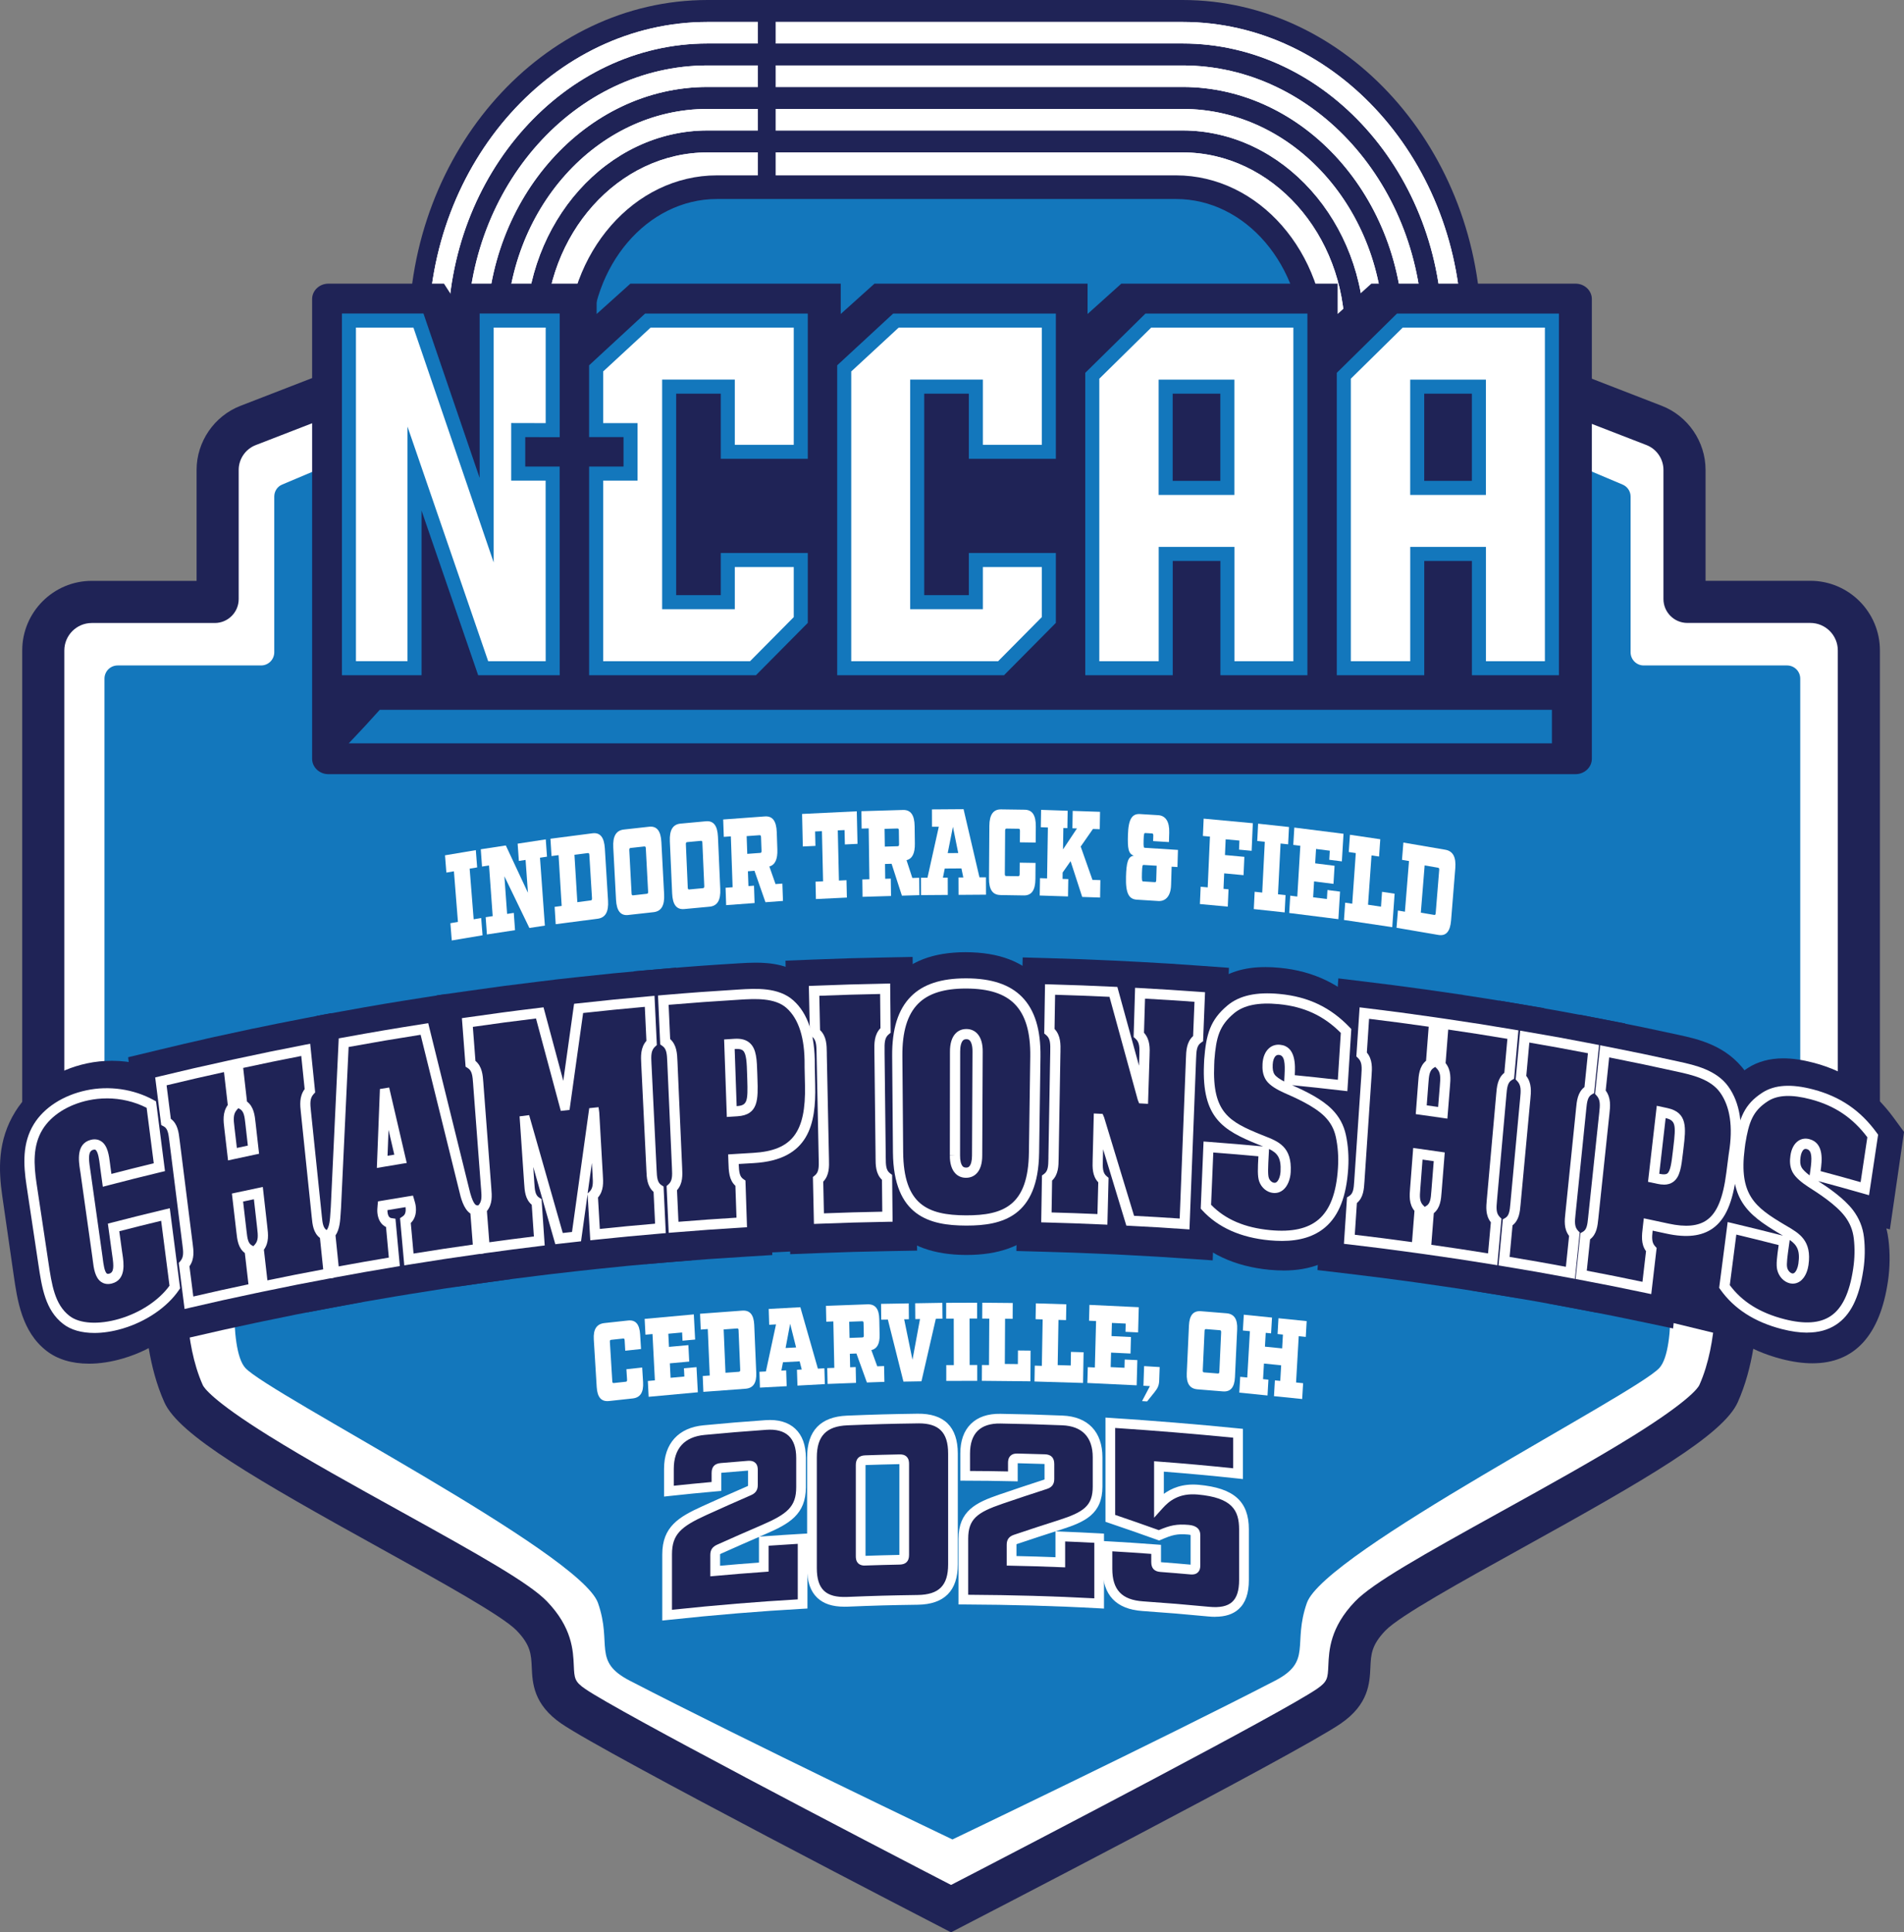 <?xml version="1.0" encoding="UTF-8"?>
<svg id="Layer_2" data-name="Layer 2" xmlns="http://www.w3.org/2000/svg" viewBox="0 0 678.34 688.21">
  <rect x="0" y="0" width="678.34" height="688.21" fill="#808080" stroke="none"/>
  <defs>
    <style>
      .cls-1, .cls-2, .cls-3, .cls-4, .cls-5, .cls-6 {
        stroke-width: 0px;
      }

      .cls-1, .cls-2, .cls-5 {
        fill-rule: evenodd;
      }

      .cls-1, .cls-4 {
        fill: #1377bc;
      }

      .cls-2, .cls-6 {
        fill: #1f2356;
      }

      .cls-3, .cls-5 {
        fill: #fff;
      }
    </style>
  </defs>
  <g id="Layer_1-2" data-name="Layer 1">
    <g>
      <path class="cls-3" d="m340.48,677.6s-118.86-61.33-134.59-72.08c-13.83-9.45-.84-17.66-14.79-32.16-13.95-14.51-116.23-61.62-124.09-79.2-7.86-17.58-6.26-39.59-6.26-39.59l-43.73-1.17v-223.95c0-9.55,7.74-17.29,17.29-17.29h43.82c.56,0,1.01-.45,1.01-1.01v-46.02c0-7,4.3-13.28,10.83-15.81l35.73-13.84h429.5s35.73,13.84,35.73,13.84c6.53,2.53,10.83,8.81,10.83,15.81v46.02c0,.56.45,1.01,1.01,1.01h43.82c9.55,0,17.29,7.74,17.29,17.29v223.95s-43.73,1.17-43.73,1.17c0,0,1.6,22.01-6.26,39.59-7.86,17.58-110.14,64.69-124.09,79.2-13.95,14.51-.96,22.72-14.79,32.16-15.73,10.74-134.51,72.08-134.51,72.08"/>
      <path class="cls-3" d="m335.47,677.6s-118.86-61.33-134.59-72.08c-13.83-9.45-.84-17.66-14.79-32.16s-116.23-61.62-124.09-79.2c-7.86-17.58-6.26-39.59-6.26-39.59l-43.73-1.17v-223.95c0-9.55,7.74-17.29,17.29-17.29h43.82c.56,0,1.01-.45,1.01-1.01v-46.02c0-7,4.3-13.28,10.83-15.81l35.73-13.84h429.5s35.73,13.84,35.73,13.84c6.53,2.53,10.83,8.81,10.83,15.81v46.02c0,.56.45,1.01,1.01,1.01h43.82c9.55,0,17.29,7.74,17.29,17.29v223.95s-43.73,1.17-43.73,1.17c0,0,1.6,22.01-6.26,39.59-7.86,17.58-110.14,64.69-124.09,79.2-13.95,14.51-.96,22.72-14.79,32.16-15.73,10.74-134.51,72.08-134.51,72.08"/>
      <path class="cls-4" d="m641.37,241.71v184.42c0,2.55-2.05,4.6-4.55,4.65l-38.74.95c-2.7.05-4.8,2.45-4.55,5.15,1.35,12.35,3.95,43.49-2.35,50.34-8.3,9.15-119.33,65.79-125.58,83.69-5.2,14.85,2.05,20.75-11.35,27.7-41.24,21.3-114.93,56.54-114.93,56.54,0,0-73.74-35.24-114.93-56.54-13.45-6.95-6.15-12.85-11.35-27.7-6.3-17.9-117.33-74.54-125.63-83.69-6.25-6.85-3.65-37.99-2.35-50.34.3-2.7-1.8-5.1-4.55-5.15l-38.69-.95c-2.55-.05-4.6-2.1-4.6-4.65v-184.42c0-2.6,2.1-4.7,4.7-4.7h51.09c2.6,0,4.7-2.1,4.7-4.7v-55.44c0-1.9,1.1-3.6,2.85-4.3l38.14-16.1c.55-.25,1.15-.4,1.8-.4l198.82-1.05,198.82,1.05c.6,0,1.2.15,1.8.4l38.09,16.1c1.75.7,2.9,2.4,2.9,4.3v55.44c0,2.6,2.1,4.7,4.65,4.7h51.09c2.6,0,4.7,2.1,4.7,4.7Z"/>
      <path class="cls-2" d="m252.09,0h169.23c58.47,0,106.44,53.54,106.44,118.82s-47.97,118.82-106.44,118.82h-169.23c-58.61,0-106.44-53.54-106.44-118.82S193.48,0,252.09,0h0Z"/>
      <path class="cls-5" d="m252.09,7.82h169.23c54.7,0,99.43,49.93,99.43,111h0c0,61.06-44.73,111-99.43,111h-169.23c-54.7,0-99.43-49.93-99.43-111h0c0-61.06,44.73-111,99.43-111h0Zm0,7.67h169.23c50.93,0,92.56,46.48,92.56,103.33h0c0,56.85-41.63,103.33-92.56,103.33h-169.23c-50.93,0-92.56-46.47-92.56-103.33h0c0-56.85,41.63-103.33,92.56-103.33h0Zm0,7.82h169.23c47.02,0,85.56,43.02,85.56,95.51h0c0,52.49-38.53,95.5-85.56,95.5h-169.23c-47.16,0-85.56-43.02-85.56-95.5h0c0-52.49,38.4-95.51,85.56-95.51h0Zm0,7.67h169.23c43.25,0,78.69,39.56,78.69,87.84h0c0,48.28-35.44,87.83-78.69,87.83h-169.23c-43.25,0-78.68-39.56-78.68-87.83h0c0-48.28,35.44-87.84,78.68-87.84h0Zm0,7.82h169.23c39.48,0,71.68,35.95,71.68,80.01h0c0,44.07-32.2,80.01-71.68,80.01h-169.23c-39.48,0-71.68-35.95-71.68-80.01h0c0-44.07,32.2-80.01,71.68-80.01h0Zm0,7.67h169.23c35.57,0,64.81,32.64,64.81,72.34h0c0,39.71-29.24,72.34-64.81,72.34h-169.23c-35.7,0-64.81-32.64-64.81-72.34h0c0-39.71,29.1-72.34,64.81-72.34h0Zm0,7.82h169.23c31.8,0,57.8,29.03,57.8,64.52h0c0,35.49-26,64.52-57.8,64.52h-169.23c-31.8,0-57.8-29.03-57.8-64.52h0c0-35.49,26-64.52,57.8-64.52h0Z"/>
      <path class="cls-5" d="m252.09,7.82h169.23c54.7,0,99.43,49.93,99.43,111h0c0,61.06-44.73,111-99.43,111h-169.23c-54.7,0-99.43-49.93-99.43-111h0c0-61.06,44.73-111,99.43-111h0Zm0,7.67h169.23c50.93,0,92.56,46.48,92.56,103.33h0c0,56.85-41.63,103.33-92.56,103.33h-169.23c-50.93,0-92.56-46.47-92.56-103.33h0c0-56.85,41.63-103.33,92.56-103.33h0Zm0,7.82h169.23c47.02,0,85.56,43.02,85.56,95.51h0c0,52.49-38.53,95.5-85.56,95.5h-169.23c-47.16,0-85.56-43.02-85.56-95.5h0c0-52.49,38.4-95.51,85.56-95.51h0Zm0,7.67h169.23c43.25,0,78.69,39.56,78.69,87.84h0c0,48.28-35.44,87.83-78.69,87.83h-169.23c-43.25,0-78.68-39.56-78.68-87.83h0c0-48.28,35.44-87.84,78.68-87.84h0Zm0,7.82h169.23c39.48,0,71.68,35.95,71.68,80.01h0c0,44.07-32.2,80.01-71.68,80.01h-169.23c-39.48,0-71.68-35.95-71.68-80.01h0c0-44.07,32.2-80.01,71.68-80.01h0Zm0,7.67h169.23c35.57,0,64.81,32.64,64.81,72.34h0c0,39.71-29.24,72.34-64.81,72.34h-169.23c-35.7,0-64.81-32.64-64.81-72.34h0c0-39.71,29.1-72.34,64.81-72.34h0Zm0,7.82h169.23c31.8,0,57.8,29.03,57.8,64.52h0c0,35.49-26,64.52-57.8,64.52h-169.23c-31.8,0-57.8-29.03-57.8-64.52h0c0-35.49,26-64.52,57.8-64.52h0Z"/>
      <g>
        <path class="cls-1" d="m255.44,66.67h163.55c27.08,0,49.22,25.57,49.22,56.85h0c0,31.28-22.14,56.85-49.22,56.85h-163.55c-27.08,0-49.22-25.57-49.22-56.85h0c0-31.28,22.14-56.85,49.22-56.85h0Z"/>
        <path class="cls-6" d="m418.98,184.58h-163.55c-29.46,0-53.43-27.39-53.43-61.06s23.97-61.06,53.43-61.06h163.55c29.46,0,53.43,27.39,53.43,61.06s-23.97,61.06-53.43,61.06Zm-163.55-113.7c-24.82,0-45.01,23.61-45.01,52.64s20.19,52.64,45.01,52.64h163.55c24.82,0,45.01-23.61,45.01-52.64s-20.19-52.64-45.01-52.64h-163.55Z"/>
      </g>
      <rect class="cls-6" x="270.01" y="1.2" width="6.33" height="67.23"/>
      <g>
        <path class="cls-6" d="m338.89,688.21l-6.88-13.33c42.13-21.74,125.01-65.05,137.15-73.34,3.83-2.62,3.89-3.83,4.09-8.35.24-5.39.6-13.54,9.53-22.82,6.29-6.54,23.9-16.44,52.11-32.05,16.42-9.08,33.39-18.48,47.03-26.97,20.38-12.7,23.16-17.26,23.51-18.04,6.97-15.58,5.64-35.79,5.62-36l-.55-7.81,44.26-1.19v-216.65c0-5.4-4.39-9.79-9.79-9.79h-43.82c-4.69,0-8.51-3.82-8.51-8.51v-46.02c0-3.87-2.43-7.42-6.04-8.82l-35.73-13.84,5.42-13.99,35.73,13.84c9.34,3.62,15.62,12.78,15.62,22.8v39.53h37.33c13.67,0,24.79,11.12,24.79,24.79v231.25l-43.62,1.16c-.18,8.61-1.43,22.85-7.02,35.35-5.23,11.69-32.57,27.45-76.97,52.02-21.4,11.84-43.52,24.08-48.56,29.32-5,5.2-5.15,8.51-5.36,13.09-.25,5.58-.59,13.22-10.61,20.07-15.93,10.88-133.73,71.7-138.73,74.28Z"/>
        <path class="cls-6" d="m338.79,688.21c-5.01-2.58-122.81-63.4-138.73-74.28-10.02-6.85-10.36-14.49-10.61-20.07-.21-4.58-.35-7.89-5.36-13.09-5.04-5.24-27.17-17.48-48.57-29.32-44.41-24.57-71.74-40.33-76.97-52.02-5.59-12.5-6.84-26.74-7.02-35.35l-43.61-1.16v-231.25c0-13.67,11.12-24.79,24.79-24.79h37.33v-39.53c0-10.02,6.28-19.18,15.62-22.8l35.73-13.84,5.42,13.99-35.73,13.84c-3.61,1.4-6.04,4.94-6.04,8.82v46.02c0,4.69-3.82,8.51-8.51,8.51h-43.82c-5.4,0-9.79,4.39-9.79,9.79v216.65l44.28,1.18-.57,7.83c-.01.19-1.34,20.41,5.62,35.99.35.79,3.14,5.35,23.51,18.04,13.63,8.5,30.61,17.89,47.03,26.97,28.21,15.61,45.83,25.51,52.11,32.05,8.92,9.28,9.29,17.42,9.53,22.81.2,4.52.26,5.74,4.09,8.35,12.14,8.29,95.02,51.6,137.15,73.34l-6.88,13.33Z"/>
      </g>
      <g>
        <path class="cls-6" d="m31.61,485.69c-6.04,0-11.25-1.59-15.07-4.59-8.77-6.8-10.38-18.04-11.67-26.97l-4.06-28.14c-1.32-9.11-1.78-19.74,4.65-30.08,5.37-8.63,14.68-14.87,25.57-17.18,2.88-.61,5.84-.92,8.79-.92,7,0,13.84,1.72,19.78,4.97l3.86,2.12,10.12,75.32-3.34,4.96c-5.8,8.61-15.42,15.42-26.4,18.65-4.22,1.24-8.33,1.87-12.22,1.87Z"/>
        <path class="cls-6" d="m32.18,481.95c-5.48,0-10.17-1.41-13.56-4.07-7.91-6.13-9.38-16.21-10.66-25.01l-4.11-28.1c-1.23-8.38-1.7-18.12,3.98-27.28,4.78-7.71,13.24-13.33,23.21-15.44,2.68-.57,5.46-.86,8.24-.86,6.61,0,13.05,1.62,18.65,4.69l2.74,1.5,4.59,34.68-8.15,1.98c-7.05,1.72-10.76,2.65-17.36,4.37l.06.44.26-.07c7.37-1.9,11.08-2.82,18.53-4.6l6.73-1.61,4.93,37.12-2.37,3.51c-5.28,7.81-14.15,14.03-24.31,17.01-3.95,1.16-7.78,1.75-11.41,1.75Z"/>
        <path class="cls-6" d="m32.99,476.64c-4.69,0-8.64-1.15-11.42-3.33-6.69-5.17-7.98-13.88-9.22-22.23l-4.16-28.06c-1.09-7.35-1.57-15.83,3.04-23.3,3.95-6.4,11.19-11.11,19.86-12.95,2.42-.52,4.93-.78,7.44-.78,6.04,0,11.93,1.48,17.04,4.29l1.13.62,3.57,27.42-3.36.81c-7.48,1.82-11.21,2.75-18.61,4.68l-2.79.73-1.18-8.8c-.13-1.08-.53-4.35-1.18-4.66-.42.53-.02,3.14.16,4.25l4.6,32.27c.14,1.07.5,3.93,1.07,4.28.01,0,.06,0,.07,0,.09-.97-.18-2.82-.33-3.77l-1.85-13.55,3.42-.88c7.36-1.9,11.06-2.82,18.5-4.6l2.78-.67,3.98,30.5-.98,1.44c-4.53,6.69-12.32,12.06-21.35,14.7-3.51,1.03-7.06,1.58-10.26,1.58Z"/>
        <path class="cls-6" d="m37.5,415.66c-.45-3.24-.72-8.99-4.76-7.92-4.04,1.07-2.75,6.54-2.29,9.78,1.74,12.34,2.59,18.38,4.26,30.24.45,3.16.7,8.65,4.66,7.63,3.95-1.03,2.73-6.27,2.29-9.44-.48-3.49-.72-5.25-1.21-8.79,7.35-1.9,11.05-2.82,18.49-4.61,1.35,10.51,2.02,15.67,3.33,25.83-4.26,6.27-11.73,10.88-19.27,13.09-7.48,2.19-15.01,2.04-19.37-1.36-6.05-4.66-7.05-12.66-8.33-21.16-1.6-10.67-2.42-16.09-4.08-27.16-1.06-7.08-1.42-14.3,2.39-20.5,3.49-5.67,10.09-9.62,17.5-11.2,7.47-1.6,15.81-.55,22.79,3.3,1.16,9.06,1.74,13.51,2.87,22.31-7.49,1.81-11.21,2.75-18.62,4.68-.26-1.88-.39-2.83-.65-4.73Z"/>
        <path class="cls-6" d="m54.23,447.45l1.89-2.12c-.93-7.73-4.3-35.75-4.3-35.79l-2.33-1.21-3.84-31.78,11.16-2.68c6.68-1.61,11.05-2.63,16.37-3.82v-.02s3.2-.71,3.2-.71l13.88-3v.02c6.13-1.29,10.75-2.22,18.27-3.67l9.38-1.81,3.33,30.85-1.97,2.14c.71,6.53,3.23,29.52,3.93,35.94l2.3,1.24,3.55,32.67-11.64,2.19c-9.4,1.77-14.09,2.71-23.39,4.65l-3.15.66c-9.31,1.98-13.94,3.01-23.15,5.16l-9.7,2.27-3.79-31.21Z"/>
        <path class="cls-6" d="m57.54,448.31l1.89-2.12c-.02-.19-4.58-37.57-4.58-37.57-.06-.51-.14-1.2-.22-1.68l-2.31-1.2-3.27-26.71,7.91-1.9c7.96-1.91,12.63-3,19.54-4.52v-.02s11.18-2.42,11.18-2.42v.02c7.58-1.62,12.38-2.59,20.97-4.25l6.65-1.29,2.78,26.11-1.97,2.14c.03.37,4.21,39.09,4.25,39.46l2.29,1.25,2.9,27.13-8.23,1.55c-9.41,1.77-14.09,2.7-23.4,4.65l-3.15.66c-9.32,1.98-13.95,3.01-23.16,5.16l-6.85,1.6-3.21-26.04Z"/>
        <path class="cls-6" d="m62.26,449.55l1.35-1.53c.46-.52.43-1.48.11-3.91l-4.58-36.92c-.32-2.76-.56-3.94-1.62-4.48l-1.2-.62-2.43-19.48,3.27-.79c9.56-2.3,14.38-3.41,24.05-5.52l2.75-.6.52-.11c9.67-2.08,14.53-3.08,24.3-4.97l2.75-.53,2.01,19.32-1.25,1.36c-.64.69-.65,1.72-.34,4.47l3.92,37.18c.28,2.82.48,3.66,1.38,4.15l1.29.7,2.02,19.25-3.39.64c-9.42,1.77-14.1,2.69-23.42,4.64l-3.16.66c-9.33,1.97-13.97,3.01-23.18,5.15l-2.82.65-2.35-18.71Zm26.82-11.79c.28,2.46.47,3.52,1.29,4.04.29-.57.24-1.55,0-3.66l-1.02-9.13c-.43.09-.84.18-1.26.27l1,8.48Zm-4.3-41.18c-.41.69-.37,1.77-.07,4.19l.74,6.29c.48-.1.94-.2,1.41-.3l-.63-5.73c-.28-2.66-.5-3.85-1.45-4.44Z"/>
        <path class="cls-6" d="m117.1,453.56c-9.42,1.76-14.11,2.69-23.44,4.63-.62-5.42-.93-8.15-1.56-13.66,2.1-2.29,1.56-5.14,1.23-8.06-.52-4.58-.78-6.89-1.31-11.54-2.98.62-4.46.94-7.43,1.58.54,4.64.81,6.95,1.34,11.52.34,2.91.46,5.85,2.98,7.16.64,5.51.95,8.24,1.58,13.65-9.33,1.97-13.98,3-23.2,5.14-.68-5.39-1.03-8.1-1.73-13.58,2.06-2.33,1.48-5.16,1.12-8.06-1.74-13.85-2.63-20.93-4.46-35.44-.38-2.99-.53-6.06-3.11-7.38-.72-5.71-1.09-8.59-1.82-14.4,9.56-2.31,14.37-3.41,24.04-5.53.67,5.84,1.01,8.74,1.67,14.47-2.15,2.41-1.57,5.39-1.22,8.39.4,3.46.6,5.18,1,8.61,2.99-.65,4.48-.97,7.48-1.61-.39-3.43-.58-5.15-.97-8.62-.34-3-.46-6.08-3.04-7.47-.65-5.74-.98-8.63-1.65-14.48,9.66-2.09,14.52-3.08,24.29-4.98.6,5.87.9,8.78,1.49,14.54-2.19,2.37-1.65,5.36-1.34,8.38,1.52,14.65,2.26,21.78,3.72,35.76.3,2.93.39,5.88,2.91,7.25.57,5.54.85,8.28,1.42,13.72Z"/>
        <path class="cls-6" d="m106.56,436.15l2.48-2.8c.01-.23.19-2.7.19-2.7,1.16-22.37,1.77-34.07,3.06-58.43l.55-10.39,9.25-1.68c11.59-2.1,17.25-3.05,28.83-4.86l7.94-1.24s16.6,65.65,16.64,65.8l3.54.78,2.91,34.92-11.33,1.61c-9.9,1.4-14.84,2.15-24.66,3.75l-5.18.85c-8.59,1.44-12.88,2.2-21.4,3.79l-9.76,1.82-3.03-31.23Z"/>
        <path class="cls-6" d="m109.8,437.12l2.17-2.47c.07-.64.13-1.53.17-2.18.04-.66.08-1.32.14-1.94,1.13-22.52,1.73-34.22,2.98-58.57l.38-7.37,6.56-1.19c11.52-2.09,17.17-3.05,28.81-4.87l5.63-.88,15.83,63c.26,1.08.46,1.81.62,2.3l3.12.69,2.35,28.76-8.01,1.13c-9.91,1.4-14.85,2.15-24.68,3.75l-5.18.85c-8.6,1.44-12.89,2.2-21.42,3.79l-6.9,1.28-2.57-26.09Z"/>
        <path class="cls-6" d="m114.4,438.5l1.24-1.42c.59-.67.75-3.34.84-4.92.04-.68.08-1.35.14-1.99,1.08-22.46,1.65-34.15,2.85-58.56l.15-3.05,2.71-.49c11.6-2.11,17.25-3.07,28.78-4.87l2.33-.37,14.85,59.65c.99,4.21,1.74,4.94,1.95,5.06l1.99.44.11,2.34,1.4,17.62-3.3.46c-9.92,1.4-14.86,2.15-24.7,3.74l-5.18.86c-8.61,1.43-12.9,2.19-21.44,3.78l-2.84.53-1.9-18.82Zm27.65-6.07v.05s.93-.62.93-.62c-.77.13-1.49.25-2.22.37l1.28.2Z"/>
        <path class="cls-6" d="m140.5,449.42c-8.61,1.43-12.91,2.19-21.45,3.77-.56-5.44-.84-8.18-1.4-13.72,1.93-2.21,1.74-6.26,2.02-9.39,1.05-22.63,1.6-34.32,2.77-58.72,11.44-2.08,17.2-3.06,28.77-4.88,5.88,23.78,8.7,35.19,14.16,57.29.57,2.44,1.66,6.72,3.94,7.24.44,5.58.65,8.35,1.08,13.83-9.92,1.39-14.87,2.14-24.71,3.74-.49-5.46-.74-8.22-1.24-13.78,1.48-.98,2.09-2.56,1.9-4.67-.07-.82-.29-1.53-.5-2.24-3.81.62-5.71.93-9.51,1.58-.08.76-.15,1.61-.08,2.34.21,2.2,1.23,3.59,2.97,3.86.51,5.56.77,8.31,1.27,13.77Zm2.2-36.69c-2.14-9.2-3.23-13.86-5.43-23.34-.06.01-.09.02-.15.03-.39,9.92-.58,14.79-.95,24.4,2.61-.44,3.92-.66,6.53-1.09Z"/>
        <path class="cls-6" d="m160.7,426.26l2.05-1.97c-.53-7.56-2.42-34.47-2.55-36.27l-2.32-1.43-2.27-32.07,10.65-1.52c10.51-1.5,15.58-2.17,25.84-3.41l5.49-.66v-.02s2.16-.24,2.16-.24l6.21-.68c10.14-1.11,15.12-1.6,25.35-2.5l9.59-.85,1.66,31.56-2.13,1.95c.35,6.54,1.59,29.71,1.95,36.38l2.27,1.48,1.73,32.84-10.98.94c-9.32.8-13.98,1.25-23.25,2.23l-6.6.72-9.67,1.11-3.56.44c-7.8.95-11.69,1.47-19.45,2.54l-9.87,1.38-2.29-31.95Z"/>
        <path class="cls-6" d="m163.88,427.55l2.04-1.97c-.01-.2-2.75-38.28-2.75-38.28-.03-.47-.07-1.09-.12-1.55l-2.32-1.43-1.96-26.99,7.55-1.08c10.51-1.5,15.57-2.17,25.83-3.41l5.43-.65,1.61,5.89.89-6.18,5.93-.65c10.14-1.11,15.11-1.6,25.34-2.5l6.8-.6,1.37,26.67-2.13,1.95c.02.4,2.07,39.67,2.09,39.99l2.27,1.48,1.4,27.3-7.76.66c-9.33.8-13.98,1.25-23.26,2.22l-6.6.72-9.67,1.1-3.57.44c-7.8.95-11.69,1.47-19.45,2.54l-6.98.97-1.95-26.64Z"/>
        <path class="cls-6" d="m168.41,429.39l1.38-1.33c.55-.53.62-1.25.4-4.02l-2.79-37.59c-.19-2.82-.36-3.95-1.39-4.58l-1.23-.75-1.48-19.76,3.12-.45c10.28-1.48,15.45-2.16,25.81-3.42l2.25-.27,5.9,21.83,3.24-22.89,2.45-.27c10.1-1.11,15.17-1.61,25.32-2.51l2.81-.25.97,19.7-1.27,1.16c-.77.7-.84,1.66-.68,4.57l1.89,37.78c.12,2.8.28,3.64,1.12,4.19l1.32.87.95,19.43-3.19.27c-9.34.8-13.99,1.24-23.28,2.22l-2.9.3-.32-5.74-.81,5.87-11.06,1.25-1.99-7.03.5,7.2-3.27.4c-7.81.95-11.7,1.46-19.46,2.54l-2.87.4-1.44-19.11Z"/>
        <path class="cls-6" d="m201.15,393.69c.06,0,.09-.01.15-.02,1.89-13.51,2.86-20.4,4.84-34.52,10.09-1.11,15.16-1.61,25.31-2.51.28,5.97.42,8.92.7,14.78-2.37,2.15-1.98,5.22-1.84,8.28.72,14.88,1.07,22.13,1.76,36.32.14,2.97.07,5.94,2.55,7.57.27,5.62.4,8.4.66,13.92-9.34.8-14,1.24-23.29,2.22-.32-5.51-.48-8.28-.81-13.89,2.28-2.09,1.89-5.01,1.72-7.98-.49-8.49-.73-12.79-1.23-21.52-.06,0-.09,0-.15.02-2.53,18.15-3.75,26.93-6.13,44.08-2.49.28-3.74.42-6.23.71-4.67-16.35-7.06-24.72-11.98-41.97-.06,0-.09.01-.15.02.6,8.71.89,13,1.47,21.46.2,2.96.18,5.93,2.69,7.47.38,5.6.57,8.37.94,13.86-7.81.95-11.71,1.46-19.47,2.54-.42-5.48-.64-8.25-1.06-13.83,2.23-2.16,1.79-5.06,1.56-8.02-1.07-14.1-1.61-21.31-2.73-36.09-.23-3.04-.23-6.15-2.81-7.72-.44-5.81-.67-8.75-1.12-14.67,10.28-1.48,15.44-2.16,25.79-3.43,3.61,13.45,5.38,20.03,8.85,32.93Z"/>
        <path class="cls-6" d="m228.71,417.9l2.13-1.85c-.29-7.48-1.32-33.69-1.42-36.43l-2.3-1.57-1.29-32.11,10.33-.87c10.79-.91,16.11-1.3,27.1-1.97,1.89-.12,3.9-.23,5.96-.23,5.11,0,12.58.62,18.57,5.94,7.19,6.39,10.83,16.52,10.78,30.25v.49s.17,6.35.17,6.35c.24,8.54-.36,19.52-7.16,28.01-4.18,5.22-9.88,8.46-17.34,9.84l.91,23.25-10.83.67c-9.72.6-14.58.95-24.26,1.74l-10.07.82-1.29-32.32Z"/>
        <path class="cls-6" d="m231.81,419.44l2.12-1.85c0-.22-1.56-38.58-1.56-38.58-.02-.44-.03-1.01-.07-1.46l-2.29-1.56-1.12-27.05,7.33-.62c10.89-.92,16.2-1.3,27.09-1.97,1.85-.11,3.81-.23,5.81-.23,4.69,0,11.53.55,16.84,5.28,6.48,5.76,9.74,15.06,9.68,27.73v.48s.17,6.47.17,6.47c.21,7.88-.33,17.97-6.37,25.49-4.16,5.19-10.18,8.19-18.32,9.11l.86,22.91-7.65.47c-9.73.6-14.58.94-24.27,1.73l-7.12.58-1.12-26.93Z"/>
        <path class="cls-6" d="m236.23,421.65l1.38-1.21c.62-.55.72-1.23.58-4.08l-1.62-37.84c-.1-2.81-.24-3.94-1.23-4.61l-1.24-.84-.87-19.85,3.03-.26c10.81-.91,16.12-1.3,27.07-1.97,1.78-.11,3.67-.22,5.6-.22,4.09,0,10.03.45,14.36,4.33,5.46,4.87,8.2,12.97,8.12,24.14v.63s.15,6.49.15,6.49c.25,10.33-1.36,17.11-5.24,21.92-3.76,4.67-9.59,7.17-17.83,7.65l-4.02.24c.14,1.41.38,1.87.92,2.24l1.34.92.69,19.46-3.15.19c-9.73.59-14.59.94-24.28,1.73l-2.93.24-.85-19.28Zm27.33-29.41c.64-.13,1-.31,1.12-.46.6-.75.5-4.16.4-7.16l-.05-1.63c-.2-7.08-.53-7.79-2.1-7.86l.63,17.11Z"/>
        <path class="cls-6" d="m239.57,378.91c-.14-3.07-.04-6.18-2.59-7.91-.27-5.86-.4-8.81-.67-14.78,10.8-.91,16.21-1.31,27.06-1.98,5.67-.35,13.31-.84,18.07,3.43,7.82,7,6.98,20.25,7.03,22.36.06,2.61.09,3.91.14,6.5.35,15.66-3.56,24.94-20.12,25.89-2.88.17-4.31.25-7.19.44.14,3.92.02,6.88,2.49,8.58.19,5.63.29,8.42.47,13.95-9.73.59-14.59.94-24.29,1.73-.25-5.52-.38-8.3-.63-13.92,2.32-2.04,1.96-4.97,1.83-7.95-.63-14.2-.95-21.45-1.61-36.34Zm21.14,16.98c.76-.05,1.14-.07,1.91-.12,6.02-.38,5.66-4.56,5.42-12.23-.24-7.71-.15-12.13-6.24-11.75-.77.05-1.16.07-1.93.12.34,9.74.51,14.53.84,23.97Z"/>
        <path class="cls-6" d="m281.01,414.13l2.18-1.76c-.1-6.87-.45-30.05-.55-36.49l-2.27-1.67-.52-32.05,10.11-.4c10.13-.4,15.2-.55,25.35-.74l9.83-.19.49,31.9-2.21,1.8c.1,6.48.48,29.7.59,36.49l2.23,1.64.5,32.76-10.58.19c-9.75.18-14.63.33-24.37.7l-10.26.39-.52-32.55Z"/>
        <path class="cls-6" d="m284.06,415.86l2.17-1.76c0-.25-.65-39.69-.67-40.13l-2.27-1.67-.48-27.03,7.17-.28c10.12-.4,15.2-.55,25.34-.74l6.98-.14.37,26.92-2.22,1.8c0,.42.58,39.85.59,40.13l2.23,1.64.37,27.26-7.47.14c-9.76.18-14.64.32-24.38.7l-7.25.28-.48-27.11Z"/>
        <path class="cls-6" d="m288.4,418.33l1.37-1.12c.67-.55.79-1.24.72-4.12l-.71-37.93c-.04-2.99-.19-3.96-1.09-4.62l-1.26-.92-.39-19.86,2.96-.12c10.12-.4,15.19-.55,25.32-.74l2.88-.06.23,19.82-1.27,1.03c-.85.69-.96,1.65-.9,4.61l.47,37.95c.02,2.76.14,3.59.91,4.17l1.35,1,.22,19.46-3.08.06c-9.76.18-14.64.32-24.39.7l-2.98.11-.38-19.39Z"/>
        <path class="cls-6" d="m292.75,375.74c-.06-3.07.11-6.18-2.41-8.02-.12-5.87-.19-8.83-.32-14.82,10.12-.4,15.18-.55,25.32-.75.06,5.99.09,8.95.15,14.83-2.46,1.99-2.19,5.09-2.16,8.16.16,14.94.24,22.22.4,36.46.03,2.99-.16,5.95,2.28,7.76.06,5.64.08,8.44.14,13.98-9.77.18-14.65.32-24.4.69-.12-5.54-.18-8.33-.3-13.97,2.37-1.94,2.09-4.89,2.03-7.88-.29-14.24-.44-21.51-.74-36.44Z"/>
        <path class="cls-6" d="m344.1,446.97c-22.79-.1-34.37-12.48-34.43-36.36l-.1-34.2c-.03-11.76,2.83-20.92,8.49-27.32,5.94-6.71,14.44-9.95,26.02-9.95,11.91.05,20.58,3.37,26.53,10.16,5.65,6.45,8.48,15.67,8.38,27.46l-.3,34.21c-.21,23.74-11.74,36-34.26,36h-.32Z"/>
        <path class="cls-6" d="m344.09,443.37c-7.74-.03-31.28-.13-31.42-32.83l-.15-34.2c-.05-10.83,2.51-19.21,7.59-24.96,5.36-6.07,13.19-9.01,23.97-9.01,11.19.05,19.09,3.05,24.46,9.19,5.07,5.8,7.6,14.22,7.49,25.08l-.35,34.2c-.34,32.52-23.62,32.52-31.27,32.52h-.32Z"/>
        <path class="cls-6" d="m344.1,438.26c-12.56-.05-26.99-3.3-27.15-27.82l-.23-34.19c-.06-9.51,2.07-16.76,6.32-21.6,4.53-5.15,11.41-7.65,21.06-7.65,10.01.04,16.96,2.59,21.5,7.81,4.24,4.88,6.34,12.16,6.23,21.69l-.43,34.19c-.31,24.4-14.59,27.57-26.99,27.57h-.31Zm.18-66.61c-.41,0-.51.11-.54.15-.02.02-.55.66-.53,2.75l.02,36.89c-.02,2.04.44,2.6.45,2.62.09.1.36.11.47.11h0c.18,0,.4-.02.48-.12.17-.2.48-.97.47-2.5l.23-36.88c.03-2.22-.49-2.85-.51-2.88-.03-.04-.13-.15-.54-.15l-.02-3.34v3.34Z"/>
        <path class="cls-6" d="m368.39,410.57c-.28,19.98-10.1,24.18-24.29,24.12-14.19-.06-23.99-4.34-24.15-24.32-.11-13.38-.16-20.21-.28-34.19-.16-20.17,9.93-25.97,24.68-25.91,14.75.06,24.81,5.96,24.52,26.12-.2,13.98-.29,20.81-.48,34.19Zm-28.17.86c0,.56-.24,6.22,3.93,6.24,4.16.02,3.96-5.65,3.97-6.21.07-14.36.1-21.69.17-36.75,0-.58.26-6.38-4-6.4-4.26-.02-4.03,5.78-4.03,6.36-.02,15.06-.02,22.4-.04,36.76Z"/>
        <path class="cls-6" d="m421.93,448.21c-7.73-.52-11.6-.76-19.36-1.16l-5.18-.27-4.71-.21c-7.97-.35-11.95-.5-19.94-.72l-10.63-.3.7-32.78,2.24-1.62c.16-6.75.68-29.95.82-36.48l-2.2-1.82.68-31.85,9.8.28c9.05.26,13.57.43,22.6.85l9.5.48c8.53.46,12.79.73,21.31,1.35l10.27.74-1.11,32.1-2.29,1.6-2.38,70.5-10.12-.69Z"/>
        <path class="cls-6" d="m421.96,444.61c-7.74-.52-11.61-.76-19.37-1.16l-5.17-.27-4.72-.21c-7.97-.35-11.96-.49-19.94-.71l-7.51-.21.54-27.28,2.23-1.62c.01-.29.83-39.71.84-40.12l-2.2-1.82.53-26.89,6.95.2c9.05.26,13.57.43,22.59.85l2.63.12,6.87.36c8.53.46,12.79.73,21.29,1.35l7.28.52-.98,27.05-2.28,1.59c-.03.45-.05,1.01-.06,1.44l-2.37,67.29-7.15-.49Z"/>
        <path class="cls-6" d="m422,439.51c-7.74-.53-11.62-.76-19.38-1.16l-2.12-.11s-3.32-11-4.44-14.7l-.34,14.46-2.97-.13c-7.98-.35-11.97-.49-19.96-.71l-3.09-.08.35-19.46,1.35-.98c.78-.57.9-1.4.94-4.17l.71-37.94c.07-2.94-.03-3.9-.87-4.59l-1.27-1.05.35-19.81,2.87.08c9.04.26,13.56.43,22.59.85l2.12.1,4.06,14.69.46-14.47,2.85.16c8.52.47,12.78.74,21.28,1.35l3.01.22-.76,19.86-1.25.86c-.98.68-1.11,1.81-1.19,4.62l-2.33,62.32-2.95-.2Z"/>
        <path class="cls-6" d="m407.09,391.21c.06,0,.09,0,.15,0,.18-5.71.27-8.6.45-14.42.1-3.07.43-6.15-1.98-8.23.18-5.87.27-8.83.45-14.81,8.52.47,12.77.74,21.27,1.35-.24,5.98-.36,8.93-.59,14.79-2.54,1.76-2.43,4.87-2.55,7.94-.94,24.16-1.39,35.71-2.26,58.09-7.74-.53-11.62-.76-19.39-1.16-4.31-14.2-6.52-21.44-11.04-36.28-.06,0-.09,0-.15,0-.14,5.64-.21,8.43-.34,13.96-.07,2.98-.37,5.93,2,7.89-.14,5.64-.21,8.43-.35,13.97-7.98-.35-11.97-.49-19.96-.71.09-5.54.13-8.34.23-13.98,2.45-1.78,2.27-4.75,2.32-7.73.24-14.24.37-21.52.63-36.45.05-3.07.34-6.17-2.1-8.18.09-5.87.14-8.84.24-14.82,9.04.26,13.55.43,22.57.85,4.27,15.53,6.35,23.1,10.41,37.93Z"/>
        <path class="cls-6" d="m457.28,452.5c-1.57,0-3.22-.08-4.96-.24-12.4-1.17-22.37-5.82-29.6-13.76l-3.75-4.11,1.83-38.39,1.92.14c-1.72-5.05-2.39-11.01-2.06-18.01l.09-1.84c.91-11.21,3.09-18.95,11.51-25.94,4.79-3.98,10.85-5.91,18.57-5.91,1.7,0,3.42.1,5.11.26,12.02,1.15,21.86,5.87,30.14,14.5l3.9,4.06-2.1,36.12-1.16-.13c.38,1.12.71,2.27.97,3.44,1.05,4.78,1.46,9.96,1.16,14.98-1.35,22.82-12.27,34.84-31.56,34.84Z"/>
        <path class="cls-6" d="m457.07,448.88c-1.49,0-3.06-.08-4.72-.23-11.63-1.09-20.93-5.38-27.61-12.7l-2.66-2.91,1.54-33.4,4.1.31c-2.97-5.03-4.56-11.83-4.12-21.48l.08-1.84c.85-10.54,2.74-17.26,10.38-23.62,4.31-3.58,9.84-5.32,16.94-5.32,1.62,0,3.26.09,4.88.25,11.31,1.08,20.56,5.51,28.29,13.59l2.76,2.88-1.86,31.23-3.48-.4c1.48,2.44,2.55,5.12,3.18,8.02.97,4.42,1.33,9.22,1.05,13.87l-.03.46c-1.25,20.63-10.93,31.3-28.73,31.3Z"/>
        <path class="cls-6" d="m456.77,443.74c-1.38,0-2.83-.07-4.36-.21-10.7-1-18.82-4.68-24.79-11.2l-1.1-1.2,1.15-26.29,2.89.22c4.07.31,7.09.54,10.14.8-8.52-4.55-13.59-10.96-12.89-26.91l.07-1.61c.75-9.68,2.25-15.06,8.79-20.51,3.61-3.02,8.4-4.48,14.62-4.48,1.5,0,3.02.09,4.51.23,10.46,1.01,18.61,4.9,25.66,12.29l1.14,1.19-1.5,24.28-2.83-.33c-4-.46-6.95-.79-9.96-1.12,2.53,1.45,4.86,3.08,6.76,4.96,2.89,2.9,4.7,6.24,5.56,10.22.85,3.9,1.16,8.15.9,12.29-1.16,18.48-9.26,27.4-24.76,27.4Zm-3.59-31.75c-.14,2.73-.32,6.14-.05,7.03.1.27.41.51.71.54h0c.5,0,1.09-1.17,1.17-2.68.17-2.96-.21-4.29-1.81-5.38l-.02.49Zm2.52-34.75c-.97,0-1.11,1.82-1.13,2.19-.07,1.51.12,2.03.34,2.36.16.23.68.68,1.56,1.23l.02-.43c.17-3.02.06-4.8-.33-5.27l-.29-3.41-.18,3.34Z"/>
        <path class="cls-6" d="m459.47,383.04c.2-3.63.4-8.75-3.58-9.13-2.61-.25-4.11,2.04-4.27,5.11-.08,1.63.02,3.28.99,4.71,1.07,1.59,3.9,3.06,5.54,3.79,4.79,2.1,11.2,4.98,15.07,8.83,2.22,2.25,3.77,4.88,4.5,8.28.76,3.54,1.03,7.47.79,11.18,0,.15-.01.22-.02.37-1,15.43-7.05,25.55-26.04,23.78-8.1-.76-16.55-3.33-22.82-10.16.36-8.39.54-12.65.9-21.28,7.9.6,11.84.93,19.72,1.65-.25,4.77-.51,8.29.09,9.99.57,1.62,1.97,2.78,3.46,2.92,2.7.26,4.08-2.85,4.23-5.72.45-8.12-3.65-9.25-9.17-11.44-12.03-4.85-18.85-8.72-18.1-26.63.03-.73.05-1.09.08-1.82.67-8.78,2-13.23,7.66-17.96,4.58-3.83,11.08-4.26,17.26-3.67,8.97.86,16.82,4.03,23.81,11.36-.5,7.87-.74,11.75-1.23,19.41-7.56-.87-11.35-1.28-18.95-2.03.03-.61.05-.92.08-1.53Z"/>
        <path class="cls-6" d="m531.51,460.84c-9.48-1.54-14.23-2.27-23.78-3.62l-3.24-.46c-9.54-1.32-14.33-1.94-23.94-3.08l-11.18-1.33,2.35-32.83,2.29-1.4c.48-6.55,2.16-29.68,2.64-36.28l-2.07-2.01,2.23-31.36,9.5,1.15c7.86.96,12.57,1.56,18.97,2.45l2.61.35,13.44,1.94v.03c6.06.91,10.64,1.64,18,2.87l10.77,1.8-2.7,32.03-2.33,1.37c-1.63,19.41-2.65,31.6-3.03,36.17l2.01,2.01-2.71,31.79-9.82-1.6Z"/>
        <path class="cls-6" d="m531.59,457.23c-9.48-1.54-14.24-2.26-23.79-3.61l-3.24-.46c-9.55-1.32-14.34-1.94-23.96-3.08l-7.9-.93,1.91-27.28,2.28-1.4c.03-.34,2.81-39.48,2.83-39.87l-2.08-2.01,1.85-26.51,6.74.82c8.87,1.08,13.73,1.71,21.56,2.82v-.02s10.88,1.57,10.88,1.57v.02c7.43,1.1,12.19,1.86,20.56,3.25l7.63,1.28-2.32,26.94-2.33,1.37c-.06.48-.11,1.12-.15,1.59,0,0-3.24,37.92-3.26,38.12l2,2.01-2.3,26.51-6.93-1.13Z"/>
        <path class="cls-6" d="m531.7,452.1c-9.48-1.53-14.25-2.26-23.81-3.61l-3.24-.45c-9.56-1.32-14.35-1.94-23.97-3.07l-3.26-.38,1.32-19.4,1.32-.81c.86-.53,1.03-1.37,1.21-4.17l2.59-37.65c.21-2.84.16-3.83-.56-4.53l-1.27-1.22,1.33-19.6,2.79.34c9.99,1.22,14.97,1.88,24.88,3.3l.58.09,2.54.36.23.04c9.93,1.45,14.87,2.22,24.72,3.88l3.16.53-1.74,19.7-1.22.72c-1.04.61-1.23,1.74-1.46,4.58l-3.28,37.43c-.25,2.73-.19,3.48.32,4l1.37,1.38-1.69,19.02-2.85-.46Zm-24.49-28.13c-.2,2.57-.16,3.38.28,3.9.85-.52,1.03-1.37,1.24-4.15l.71-8.72c-.52-.07-1.02-.14-1.54-.22l-.69,9.18Zm4.07-31.43l.52-6.33c.24-2.69.22-3.71-.38-4.4-1.02.63-1.19,1.76-1.38,4.58l-.44,5.92c.56.08,1.11.16,1.68.24Z"/>
        <path class="cls-6" d="m531.78,448.52c-9.49-1.53-14.26-2.26-23.82-3.61.44-5.48.65-8.25,1.1-13.83,2.51-1.49,2.53-4.45,2.76-7.41.37-4.63.56-6.97.94-11.67-3.04-.44-4.57-.66-7.62-1.08-.36,4.71-.54,7.05-.9,11.68-.23,2.96-.67,5.86,1.56,8.02-.43,5.58-.65,8.35-1.08,13.83-9.56-1.32-14.36-1.94-23.98-3.07.37-5.5.55-8.27.92-13.87,2.5-1.55,2.48-4.52,2.68-7.48.95-14.14,1.44-21.36,2.43-36.18.2-3.05.65-6.1-1.67-8.32.39-5.83.58-8.77.97-14.72,9.98,1.22,14.96,1.88,24.87,3.3-.46,5.93-.68,8.86-1.13,14.67-2.57,1.58-2.58,4.68-2.81,7.72-.27,3.51-.4,5.26-.67,8.73,3.07.43,4.61.65,7.67,1.09.28-3.47.42-5.21.7-8.72.24-3.04.72-6.07-1.55-8.35.46-5.81.69-8.74,1.15-14.67,9.92,1.45,14.86,2.23,24.7,3.88-.53,5.9-.79,8.82-1.31,14.61-2.58,1.51-2.63,4.61-2.9,7.64-1.31,14.73-1.95,21.91-3.21,35.96-.26,2.95-.74,5.83,1.45,8.04-.5,5.56-.75,8.32-1.25,13.78Z"/>
        <path class="cls-6" d="m559.17,465.69c-9.39-1.76-14.11-2.6-23.58-4.17l-11.5-1.91,3.2-32.76,2.3-1.29c.64-6.48,2.91-29.47,3.55-36.05l-2-2.1,3.01-31.03,9.41,1.61c9.87,1.68,14.78,2.57,24.55,4.45l10.91,2.09-3.12,31.97-2.34,1.32c-.24,2.45-2.77,28.6-3.49,36.05l1.97,2.05-3.11,31.6-9.77-1.83Z"/>
        <path class="cls-6" d="m559.26,462.06c-9.39-1.76-14.12-2.59-23.59-4.16l-8.13-1.34,2.61-27.2,2.29-1.29c.04-.36,3.81-39.22,3.84-39.6l-2.01-2.1,2.5-26.25,6.68,1.14c9.86,1.69,14.77,2.57,24.53,4.45l7.73,1.49-2.66,26.88-2.33,1.31c-.07.48-.13,1.14-.17,1.63,0,0-3.72,37.74-3.74,37.94l1.96,2.05-2.63,26.36-6.9-1.29Z"/>
        <path class="cls-6" d="m559.4,456.92c-9.4-1.75-14.13-2.58-23.62-4.16l-3.35-.56,1.82-19.31,1.3-.74c.89-.5,1.09-1.34,1.34-4.16l3.54-37.35c.28-2.81.26-3.79-.4-4.49l-1.26-1.32,1.81-19.42,2.76.47c9.85,1.68,14.75,2.58,24.51,4.46l3.2.62-1.99,19.63-1.21.68c-1.05.59-1.26,1.78-1.52,4.55l-3.76,37.27c-.28,2.68-.24,3.46.24,3.97l1.37,1.43-1.93,18.93-2.84-.53Z"/>
        <path class="cls-6" d="m543.33,392.17c.28-3.03.79-6.04-1.44-8.37.53-5.79.8-8.71,1.34-14.6,9.84,1.69,14.74,2.58,24.49,4.46-.6,5.87-.9,8.78-1.5,14.55-2.58,1.45-2.67,4.53-2.98,7.55-1.5,14.66-2.23,21.81-3.66,35.8-.3,2.93-.81,5.8,1.33,8.05-.57,5.54-.86,8.28-1.42,13.72-9.41-1.75-14.14-2.58-23.63-4.15.51-5.46.76-8.22,1.27-13.77,2.52-1.43,2.57-4.38,2.85-7.32,1.31-14.03,1.98-21.2,3.35-35.91Z"/>
        <path class="cls-6" d="m586.36,471.1c-9.29-1.96-13.97-2.91-23.36-4.69l-11.65-2.22,3.62-32.67,2.29-1.24c.71-6.33,3.28-29.37,4.01-35.93l-1.95-2.14,3.39-30.83,9.38,1.84c10.63,2.08,15.75,3.14,26.1,5.4,6.73,1.47,16.92,3.7,23.68,13.08,6.15,8.52,8.26,19.6,6.19,33.03l-.83,6.71c-.87,7.15-3.57,29.25-24.9,29.25-1.22,0-2.45-.07-3.73-.21l-2.53,22.67-9.72-2.06Z"/>
        <path class="cls-6" d="m586.46,467.48c-9.3-1.97-13.97-2.91-23.37-4.69l-8.24-1.57,2.96-27.13,2.29-1.24c.05-.37,4.31-39.08,4.34-39.44l-1.96-2.14,2.83-26.09,6.65,1.3c10.57,2.07,15.69,3.13,26.09,5.41,6.28,1.38,15.7,3.44,21.61,11.66,5.48,7.6,7.31,17.68,5.39,30.03l-.86,6.81c-.9,7.23-3.31,26.69-22.34,26.69-1.89,0-3.86-.18-6-.55l-2.53,22.39-6.87-1.45Z"/>
        <path class="cls-6" d="m586.62,462.33c-9.31-1.96-13.99-2.9-23.4-4.68l-3.39-.64,2.07-19.25,1.28-.7c.9-.49,1.11-1.32,1.39-4.14l4.01-37.19c.32-2.74.31-3.76-.32-4.45l-1.25-1.36,2.05-19.32,2.75.54c10.48,2.06,15.7,3.14,26.06,5.42,5.91,1.3,13.95,3.07,18.65,9.63,4.52,6.3,5.97,14.94,4.26,25.75l-.1.63-.8,6.33c-1.44,11.33-4.79,23.06-18.7,23.06-2.16,0-4.59-.29-7.21-.86l-4.05-.87c-.1,1.38-.02,2.03.32,2.4l1.36,1.49-2.16,18.81-2.83-.6Zm5.98-45.75c1.07-.12,1.45-1.16,2.17-7.26l.19-1.63c.31-2.57.78-6.43.27-7.21,0,0-.17-.2-.76-.42l-1.88,16.51Z"/>
        <path class="cls-6" d="m571.49,397.35c.32-3.01.87-6.01-1.32-8.38.6-5.76.91-8.67,1.52-14.54,10.48,2.06,15.69,3.15,26.04,5.42,5.43,1.19,12.7,2.78,16.56,8.19,6.35,8.87,3.63,21.44,3.36,23.48-.32,2.54-.49,3.8-.81,6.32-1.95,15.21-6.9,23.18-22.76,19.73-2.75-.6-4.12-.89-6.88-1.47-.44,3.84-.99,6.68,1.11,8.97-.64,5.51-.96,8.24-1.59,13.65-9.31-1.96-14-2.9-23.41-4.68.57-5.44.86-8.18,1.45-13.71,2.52-1.37,2.61-4.31,2.92-7.24,1.49-13.97,2.24-21.11,3.8-35.74Zm17.65,22.14c.73.16,1.1.23,1.82.39,5.77,1.24,6.03-2.91,6.92-10.4.89-7.53,1.63-11.79-4.2-13.05-.74-.16-1.11-.24-1.84-.4-1.1,9.53-1.64,14.22-2.7,23.46Z"/>
        <path class="cls-6" d="m645.71,485.56c-3.33,0-7.01-.51-10.93-1.52-12.16-3.13-21.65-9.48-28.19-18.8l-3.52-5.03,4.98-36.88,2.08.49c-1.36-5.41-1.56-11.53-.62-18.51l.24-1.8c1.78-10.6,4.46-17.69,12.95-23.13,3.55-2.28,7.8-3.43,12.63-3.43,3.28,0,6.84.52,10.88,1.58,11.77,3.11,21.09,9.52,28.52,19.68l3.62,4.94-5.03,34.73-1.25-.36c.33,1.32.58,2.65.74,4.01.59,4.79.53,9.87-.17,14.7-2.82,19.36-11.89,29.33-26.92,29.33Z"/>
        <path class="cls-6" d="m645.15,481.82c-3.1,0-6.54-.48-10.22-1.43-11.31-2.91-20.08-8.71-26.06-17.21l-2.5-3.56,4.29-32.18,4.18,1c-2.55-5.52-3.6-12.57-2.34-22.09l.24-1.79c1.67-10.02,4.02-16.21,11.74-21.17,3.16-2.03,6.98-3.06,11.35-3.06,3.06,0,6.4.49,10.19,1.49,10.97,2.9,19.63,8.86,26.5,18.26l2.56,3.5-4.4,30.04-3.45-.99c1.29,2.75,2.11,5.66,2.48,8.71.54,4.43.47,9.15-.18,13.63-2.62,17.86-10.82,26.84-24.39,26.84Z"/>
        <path class="cls-6" d="m644.35,476.51c-2.77,0-5.87-.43-9.21-1.29-10.11-2.6-17.86-7.65-23.02-14.97l-1.03-1.46,3.33-25.47,2.79.66c3.88.93,6.76,1.62,9.66,2.34-7.63-5.77-12.1-13.06-10.08-28.5l.23-1.78c1.5-9.08,3.38-14.07,10.03-18.37,2.61-1.69,5.82-2.54,9.53-2.54,2.73,0,5.74.44,9.2,1.36,9.98,2.65,17.49,7.79,23.63,16.23l1.05,1.45-3.48,23.42-2.78-.79c-3.71-1.05-6.45-1.83-9.24-2.6,2.24,1.8,4.28,3.73,5.91,5.85,2.54,3.35,4,6.95,4.49,11.02.46,3.89.39,8.19-.2,12.11-2.35,15.76-9.15,23.33-20.8,23.33Zm-5.73-31.94c-.37,2.67-.83,6-.66,6.95.05.02.1.03.15.03.48,0,1.11-.89,1.33-2.42.37-2.6.26-3.88-.77-5l-.06.44Zm5.33-33.88c-.52.16-1.05.89-1.24,2.26-.16,1.15-.13,1.88.09,2.3.11.18.41.53.92.99l.06-.39c.15-1.06.61-4.23.17-5.16Z"/>
        <path class="cls-6" d="m646.81,416.98c.5-3.52,1.13-8.49-2.62-9.48-2.45-.65-4.08,1.36-4.49,4.33-.22,1.58-.26,3.22.54,4.76.88,1.72,3.45,3.59,4.94,4.56,4.37,2.79,10.2,6.59,13.54,10.94,1.92,2.54,3.15,5.34,3.55,8.78.42,3.57.34,7.46-.2,11.04-.02.14-.03.22-.05.36-2.25,14.91-8.79,23.92-26.72,19.32-7.64-1.96-15.49-5.74-20.9-13.39,1.06-8.18,1.6-12.32,2.68-20.73,7.5,1.79,11.24,2.72,18.66,4.62-.64,4.63-1.19,8.04-.77,9.79.41,1.67,1.63,3.02,3.05,3.38,2.55.66,4.12-2.17,4.51-4.96,1.12-7.88-2.67-9.61-7.74-12.6-11.02-6.57-17.23-11.43-14.99-28.86.09-.71.14-1.06.23-1.78,1.39-8.5,3.04-12.65,8.84-16.4,4.7-3.04,10.92-2.44,16.74-.9,8.46,2.24,15.62,6.55,21.6,14.8-1.14,7.6-1.71,11.36-2.82,18.78-7.07-2.01-10.63-3-17.78-4.9.08-.59.13-.89.21-1.48Z"/>
      </g>
      <g>
        <g>
          <path class="cls-6" d="m37.5,415.66c-.45-3.24-.72-8.99-4.76-7.92-4.04,1.07-2.75,6.54-2.29,9.78,1.74,12.34,2.59,18.38,4.26,30.24.45,3.16.7,8.65,4.66,7.63,3.95-1.03,2.73-6.27,2.29-9.44-.48-3.49-.72-5.25-1.21-8.79,7.35-1.9,11.05-2.82,18.49-4.61,1.35,10.51,2.02,15.67,3.33,25.83-4.26,6.27-11.73,10.88-19.27,13.09-7.48,2.19-15.01,2.04-19.37-1.36-6.05-4.66-7.05-12.66-8.33-21.16-1.6-10.67-2.42-16.09-4.08-27.16-1.06-7.08-1.42-14.3,2.39-20.5,3.49-5.67,10.09-9.62,17.5-11.2,7.47-1.6,15.81-.55,22.79,3.3,1.16,9.06,1.74,13.51,2.87,22.31-7.49,1.81-11.21,2.75-18.62,4.68-.26-1.88-.39-2.83-.65-4.73Z"/>
          <path class="cls-3" d="m33.6,474.75c-4.5,0-8.37-1.08-11.08-3.2-6.41-4.94-7.61-12.96-8.88-21.45l-4.21-28.02c-1.09-7.28-1.53-14.95,2.64-21.72,3.62-5.88,10.43-10.26,18.67-12.02,8.12-1.74,16.88-.47,24.04,3.48l.81.45,3.19,24.84-1.58.38c-7.5,1.82-11.15,2.73-18.59,4.67l-1.98.52-.93-6.75c-.04-.31-.08-.65-.13-1.01-.2-1.65-.58-4.73-1.54-5.38-.07-.05-.26-.18-.82-.03-1.74.46-1.73,2.73-1.11,6.75.05.35.11.69.15,1.01l4.26,30.24c.04.31.09.65.13,1,.2,1.57.57,4.49,1.46,5.1.06.04.25.17.81.02,1.68-.44,1.69-2.51,1.09-6.45-.05-.34-.1-.67-.14-.98l-1.43-10.39,1.57-.4c7.42-1.92,11.05-2.82,18.52-4.61l1.97-.47,3.68,28.52-.39.57c-4.19,6.16-11.77,11.33-20.26,13.81-3.48,1.02-6.85,1.52-9.92,1.52Zm4.41-83.54c-2.19,0-4.37.23-6.51.68-7.27,1.55-13.22,5.33-16.33,10.37-3.56,5.78-3.13,12.68-2.14,19.27l4.21,28.02c1.21,8.08,2.25,15.07,7.51,19.12,3.59,2.81,10.39,3.21,17.75,1.06,7.45-2.18,14.08-6.56,17.89-11.81l-2.98-23.12c-5.67,1.37-9.18,2.24-14.92,3.72l.99,7.18c.04.29.09.6.14.93.49,3.21,1.39,9.17-3.77,10.51-1.78.46-3.03-.04-3.76-.53-2.26-1.53-2.69-4.92-3.03-7.65-.04-.33-.08-.65-.12-.95l-4.26-30.24c-.04-.3-.09-.62-.15-.96-.51-3.3-1.47-9.44,3.77-10.83,1.79-.47,3.05.03,3.79.53,2.32,1.57,2.76,5.1,3.11,7.94.04.34.08.66.12.96l.37,2.7c5.7-1.48,9.25-2.37,15.09-3.79l-2.54-19.76c-4.33-2.21-9.27-3.36-14.21-3.36Z"/>
        </g>
        <g>
          <path class="cls-6" d="m117.1,453.56c-9.42,1.76-14.11,2.69-23.44,4.63-.62-5.42-.93-8.15-1.56-13.66,2.1-2.29,1.56-5.14,1.23-8.06-.52-4.58-.78-6.89-1.31-11.54-2.98.62-4.46.94-7.43,1.58.54,4.64.81,6.95,1.34,11.52.34,2.91.46,5.85,2.98,7.16.64,5.51.95,8.24,1.58,13.65-9.33,1.97-13.98,3-23.2,5.14-.68-5.39-1.03-8.1-1.73-13.58,2.06-2.33,1.48-5.16,1.12-8.06-1.74-13.85-2.63-20.93-4.46-35.44-.38-2.99-.53-6.06-3.11-7.38-.72-5.71-1.09-8.59-1.82-14.4,9.56-2.31,14.37-3.41,24.04-5.53.67,5.84,1.01,8.74,1.67,14.47-2.15,2.41-1.57,5.39-1.22,8.39.4,3.46.6,5.18,1,8.61,2.99-.65,4.48-.97,7.48-1.61-.39-3.43-.58-5.15-.97-8.62-.34-3-.46-6.08-3.04-7.47-.65-5.74-.98-8.63-1.65-14.48,9.66-2.09,14.52-3.08,24.29-4.98.6,5.87.9,8.78,1.49,14.54-2.19,2.37-1.65,5.36-1.34,8.38,1.52,14.65,2.26,21.78,3.72,35.76.3,2.93.39,5.88,2.91,7.25.57,5.54.85,8.28,1.42,13.72Z"/>
          <path class="cls-3" d="m65.76,466.22l-2.08-16.4.54-.62c1.28-1.45,1.13-3.21.76-5.94l-.09-.69c-1.74-13.85-2.63-20.93-4.46-35.44l-.09-.73c-.33-2.78-.61-4.52-2.05-5.25l-.85-.44-2.15-16.97,1.58-.38c9.62-2.32,14.35-3.41,24.08-5.54l1.97-.43h0s1.31-.28,1.31-.28c9.72-2.1,14.5-3.08,24.33-4.99l1.95-.38,1.78,17.34-.56.6c-1.38,1.49-1.26,3.33-.94,6.21l.08.74c1.52,14.65,2.26,21.78,3.71,35.76l.07.7c.26,2.69.5,4.38,1.9,5.14l.84.46,1.69,16.34-1.65.31c-9.43,1.76-14.03,2.67-23.4,4.62l-3.15.66c-9.36,1.97-13.9,2.98-23.16,5.14l-1.96.46Zm1.73-15.28l1.38,10.83c7.51-1.74,11.98-2.73,19.65-4.35l-1.29-11.14c-2.39-1.77-2.71-4.72-3-7.35l-1.61-13.83,1.61-.35c2.97-.64,4.46-.96,7.44-1.58l1.96-.41,1.61,14.19c.31,2.63.66,5.57-1.22,8.15l1.25,10.92c7.61-1.58,12.13-2.47,19.88-3.92l-1.16-11.19c-2.38-1.82-2.67-4.78-2.93-7.43l-.07-.68c-1.46-13.98-2.2-21.12-3.71-35.76l-.08-.72c-.3-2.72-.63-5.78,1.34-8.42l-1.21-11.8c-8,1.56-12.68,2.52-20.69,4.25l1.36,11.99c2.44,1.84,2.77,4.89,3.06,7.62l1.24,10.97-1.62.34c-2.99.63-4.49.95-7.47,1.6l-1.96.43-1.32-11.31c-.33-2.71-.71-5.75,1.22-8.43l-1.35-11.72c-7.9,1.74-12.53,2.8-20.45,4.71l1.51,11.93c2.45,1.79,2.81,4.82,3.13,7.53l.09.71c1.82,14.51,2.71,21.59,4.46,35.44l.09.67c.34,2.61.73,5.54-1.11,8.15Zm19.12-22.99l1.23,10.57c.3,2.67.55,4.34,1.94,5.07l.49.26.5-.55c1.31-1.42,1.17-3.18.85-5.93l-1.16-10.24c-1.35.28-2.46.52-3.85.82Zm-1.7-33.25l-.52.58c-1.36,1.53-1.21,3.36-.86,6.23l.86,7.35c1.37-.3,2.5-.54,3.91-.84l-.87-7.71c-.3-2.8-.56-4.56-2.01-5.34l-.51-.27Z"/>
        </g>
        <g>
          <path class="cls-6" d="m140.5,449.42c-8.61,1.43-12.91,2.19-21.45,3.77-.56-5.44-.84-8.18-1.4-13.72,1.93-2.21,1.74-6.26,2.02-9.39,1.05-22.63,1.6-34.32,2.77-58.72,11.44-2.08,17.2-3.06,28.77-4.88,5.88,23.78,8.7,35.19,14.16,57.29.57,2.44,1.66,6.72,3.94,7.24.44,5.58.65,8.35,1.08,13.83-9.92,1.39-14.87,2.14-24.71,3.74-.49-5.46-.74-8.22-1.24-13.78,1.48-.98,2.09-2.56,1.9-4.67-.07-.82-.29-1.53-.5-2.24-3.81.62-5.71.93-9.51,1.58-.08.76-.15,1.61-.08,2.34.21,2.2,1.23,3.59,2.97,3.86.51,5.56.77,8.31,1.27,13.77Zm2.2-36.69c-2.14-9.2-3.23-13.86-5.43-23.34-.06.01-.09.02-.15.03-.39,9.92-.58,14.79-.95,24.4,2.61-.44,3.92-.66,6.53-1.09Z"/>
          <path class="cls-3" d="m117.44,455.34l-1.69-16.47.52-.6c1.15-1.32,1.31-4.04,1.45-6.44.04-.66.08-1.3.13-1.92,1.05-22.55,1.6-34.24,2.76-58.64l.07-1.44,1.42-.26c11.55-2.1,17.2-3.06,28.81-4.89l1.65-.26.4,1.62c5.88,23.78,8.7,35.19,14.16,57.29,1.22,5.21,2.28,5.83,2.57,5.9l1.31.29,1.32,16.88-1.69.24c-9.93,1.4-14.77,2.13-24.67,3.73l-1.93.31-1.51-16.81.9-.6c.6-.4,1.26-1.09,1.09-2.99-.01-.12-.03-.23-.04-.34-2.36.38-4.04.66-6.44,1.07,0,.22,0,.43.02.61.19,2.04,1.12,2.18,1.43,2.23l1.41.21,1.56,16.87-1.67.28c-8.63,1.44-12.84,2.18-21.42,3.77l-1.94.36Zm2.09-15.34l1.13,11.05c6.82-1.26,10.94-1.98,17.87-3.14l-1-10.89c-1.73-.82-2.85-2.62-3.08-5.06-.08-.88,0-1.81.08-2.69l.14-1.38,1.36-.23c3.8-.65,5.71-.96,9.52-1.58l1.58-.25.46,1.53c.22.75.48,1.59.57,2.6.25,2.81-.71,4.56-1.81,5.63l.98,10.88c8.13-1.31,12.9-2.03,21.12-3.19l-.86-11.06c-2.49-1.63-3.47-5.84-3.98-8.03-5.34-21.57-8.15-32.95-13.76-55.64-10.02,1.58-15.62,2.53-25.65,4.35-1.12,23.43-1.67,35.1-2.7,57.27-.06.65-.09,1.26-.13,1.88-.16,2.7-.33,5.73-1.83,7.95Zm14.73-24.01l1.09-28.12,3.3-.54,6.26,26.88-1.92.31c-2.61.43-3.92.65-6.52,1.09l-2.21.38Zm4.17-13.57l-.36,9.23c.82-.14,1.57-.26,2.41-.4l-2.05-8.83Z"/>
        </g>
        <g>
          <path class="cls-6" d="m201.15,393.69c.06,0,.09-.01.15-.02,1.89-13.51,2.86-20.4,4.84-34.52,10.09-1.11,15.16-1.61,25.31-2.51.28,5.97.42,8.92.7,14.78-2.37,2.15-1.98,5.22-1.84,8.28.72,14.88,1.07,22.13,1.76,36.32.14,2.97.07,5.94,2.55,7.57.27,5.62.4,8.4.66,13.92-9.34.8-14,1.24-23.29,2.22-.32-5.51-.48-8.28-.81-13.89,2.28-2.09,1.89-5.01,1.72-7.98-.49-8.49-.73-12.79-1.23-21.52-.06,0-.09,0-.15.02-2.53,18.15-3.75,26.93-6.13,44.08-2.49.28-3.74.42-6.23.71-4.67-16.35-7.06-24.72-11.98-41.97-.06,0-.09.01-.15.02.6,8.71.89,13,1.47,21.46.2,2.96.18,5.93,2.69,7.47.38,5.6.57,8.37.94,13.86-7.81.95-11.71,1.46-19.47,2.54-.42-5.48-.64-8.25-1.06-13.83,2.23-2.16,1.79-5.06,1.56-8.02-1.07-14.1-1.61-21.31-2.73-36.09-.23-3.04-.23-6.15-2.81-7.72-.44-5.81-.67-8.75-1.12-14.67,10.28-1.48,15.44-2.16,25.79-3.43,3.61,13.45,5.38,20.03,8.85,32.93Z"/>
          <path class="cls-3" d="m171,446.59l-1.28-16.61.61-.59c1.37-1.32,1.3-3.09,1.07-5.87l-.06-.7c-1.07-14.1-1.62-21.31-2.73-36.09l-.05-.74c-.2-2.86-.4-4.65-1.89-5.57l-.79-.49-1.32-17.3,1.68-.24c10.37-1.49,15.44-2.17,25.83-3.43l1.57-.19,7.04,26.19c1.21-8.61,2.13-15.19,3.65-26.05l.2-1.4,1.41-.15c10.15-1.12,15.13-1.61,25.35-2.52l1.89-.17.83,17.53-.63.58c-1.46,1.33-1.44,3.19-1.28,6.1l.04.75,1.79,37.03c.12,2.75.26,4.49,1.7,5.43l.78.51.79,16.59-1.75.15c-9.37.8-13.93,1.23-23.25,2.21l-1.9.2-.96-16.44c-.64,4.62-1.32,9.52-2.14,15.39l-.19,1.4-1.41.16c-2.49.28-3.73.42-6.22.7l-1.54.18-7.86-27.53.38,5.64c.17,2.73.35,4.45,1.78,5.33l.8.49,1.12,16.52-1.71.21c-7.82.95-11.63,1.45-19.44,2.53l-1.92.27Zm2.47-15.26l.86,11.12c6.05-.83,9.77-1.32,15.88-2.07l-.77-11.3c-2.34-1.96-2.53-4.95-2.7-7.62l-1.63-23.86,3.41-.43,11.98,41.98c1.16-.13,2.11-.24,3.29-.37,2.25-16.24,3.48-25.03,5.94-42.68l.2-1.41,3.31-.35.26,1.89,1.27,22.19c.17,2.67.36,5.68-1.72,8.09l.65,11.19c7.56-.79,12.05-1.21,19.69-1.87l-.54-11.32c-2.32-2.04-2.45-5.04-2.56-7.73l-.03-.69-1.8-37.04c-.15-2.77-.32-5.88,1.84-8.35l-.57-12.1c-8.5.76-13.4,1.25-21.98,2.19-1.85,13.19-2.81,20.06-4.64,33.12l-.2,1.4-3.11.35-8.84-32.92c-8.78,1.07-13.78,1.74-22.5,2.99l.93,12.13c2.41,2,2.63,5.09,2.82,7.85l.05.72c1.12,14.79,1.66,21.99,2.73,36.09l.05.68c.22,2.66.46,5.65-1.56,8.12Zm37.4-17.13c-.51,3.69-1,7.18-1.51,10.84l.59-.54c1.39-1.27,1.35-3.04,1.18-5.83l-.26-4.47Z"/>
        </g>
        <g>
          <path class="cls-6" d="m239.57,378.91c-.14-3.07-.04-6.18-2.59-7.91-.27-5.86-.4-8.81-.67-14.78,10.8-.91,16.21-1.31,27.06-1.98,5.67-.35,13.31-.84,18.07,3.43,7.82,7,6.98,20.25,7.03,22.36.06,2.61.09,3.91.14,6.5.35,15.66-3.56,24.94-20.12,25.89-2.88.17-4.31.25-7.19.44.14,3.92.02,6.88,2.49,8.58.19,5.63.29,8.42.47,13.95-9.73.59-14.59.94-24.29,1.73-.25-5.52-.38-8.3-.63-13.92,2.32-2.04,1.96-4.97,1.83-7.95-.63-14.2-.95-21.45-1.61-36.34Zm21.14,16.98c.76-.05,1.14-.07,1.91-.12,6.02-.38,5.66-4.56,5.42-12.23-.24-7.71-.15-12.13-6.24-11.75-.77.05-1.16.07-1.93.12.34,9.74.51,14.53.84,23.97Z"/>
          <path class="cls-3" d="m238.24,439.09l-.75-16.68.66-.58c1.4-1.23,1.39-3,1.25-5.79l-.03-.71-1.64-37.09c-.11-2.89-.25-4.71-1.76-5.73l-.75-.51-.79-17.44,1.74-.15c10.85-.92,16.17-1.3,27.1-1.98,5.98-.37,14.08-.87,19.39,3.89,5.16,4.62,7.73,12.35,7.63,22.98,0,.3,0,.53,0,.7l.14,6.5c.31,13.74-2.13,26.61-21.84,27.75-2.22.13-3.58.21-5.41.32.11,2.87.32,4.47,1.64,5.37l.76.52.56,16.64-1.77.11c-9.79.6-14.55.94-24.25,1.73l-1.88.15Zm2.96-15.17l.51,11.24c7.95-.64,12.63-.97,20.68-1.47l-.39-11.35c-2.29-2.1-2.39-5.22-2.49-8.5l-.09-2.68,1.76-.11c2.88-.18,4.32-.27,7.2-.44,13.79-.8,18.78-7.31,18.41-24.04l-.14-6.5c0-.19,0-.46,0-.81.09-9.54-2.07-16.34-6.42-20.23-4.18-3.75-11.4-3.3-16.68-2.98-10.36.64-15.66,1.02-25.34,1.83l.55,12.2c2.37,2.12,2.49,5.24,2.6,8.01l.54,12.36,1.13,25.4c.13,2.68.29,5.68-1.83,8.06Zm17.75-26.09l-.97-27.61,3.69-.24c2.4-.15,4.2.35,5.5,1.53,2.37,2.16,2.48,5.93,2.64,11.16l.05,1.62c.23,7.16.42,12.82-7.15,13.29l-3.77.24Zm2.79-24.21l.71,20.34h.04c3.74-.24,4-1.66,3.74-9.55l-.05-1.63c-.13-4.17-.23-7.46-1.46-8.58-.2-.18-.79-.72-2.82-.59h-.16Z"/>
        </g>
        <g>
          <path class="cls-6" d="m292.75,375.74c-.06-3.07.11-6.18-2.41-8.02-.12-5.87-.19-8.83-.32-14.82,10.12-.4,15.18-.55,25.32-.75.06,5.99.09,8.95.15,14.83-2.46,1.99-2.19,5.09-2.16,8.16.16,14.94.24,22.22.4,36.46.03,2.99-.16,5.95,2.28,7.76.06,5.64.08,8.44.14,13.98-9.77.18-14.65.32-24.4.69-.12-5.54-.18-8.33-.3-13.97,2.37-1.94,2.09-4.89,2.03-7.88-.29-14.24-.44-21.51-.74-36.44Z"/>
          <path class="cls-3" d="m289.98,435.92l-.36-16.71.69-.56c1.43-1.16,1.45-2.93,1.38-5.72l-.02-.71-.75-37.19c-.04-2.9-.14-4.74-1.65-5.84l-.73-.53-.37-17.5,1.78-.07c10.17-.4,15.14-.55,25.35-.75l1.84-.04.18,17.54-.68.55c-1.5,1.21-1.54,3.06-1.49,5.98v.75s.42,37.17.42,37.17c.01,2.78.1,4.54,1.54,5.61l.73.54.17,16.69-1.8.03c-9.83.18-14.61.32-24.37.69l-1.85.07Zm3.32-15.08l.24,11.31c8-.3,12.71-.44,20.79-.59l-.11-11.35c-2.25-2.18-2.27-5.2-2.28-7.9v-.68s-.42-37.19-.42-37.19c-.05-2.78-.1-5.9,2.16-8.24l-.12-12.18c-8.4.17-13.28.31-21.66.64l.26,12.21c2.33,2.22,2.37,5.34,2.41,8.12v.73s.77,37.13.77,37.13c.07,2.69.15,5.71-2.03,8Z"/>
        </g>
        <g>
          <path class="cls-6" d="m368.39,410.57c-.28,19.98-10.1,24.18-24.29,24.12-14.19-.06-23.99-4.34-24.15-24.32-.11-13.38-.16-20.21-.28-34.19-.16-20.17,9.93-25.97,24.68-25.91,14.75.06,24.81,5.96,24.52,26.12-.2,13.98-.29,20.81-.48,34.19Zm-28.17.86c0,.56-.24,6.22,3.93,6.24,4.16.02,3.96-5.65,3.97-6.21.07-14.36.1-21.69.17-36.75,0-.58.26-6.38-4-6.4-4.26-.02-4.03,5.78-4.03,6.36-.02,15.06-.02,22.4-.04,36.76Z"/>
          <path class="cls-3" d="m344.41,436.51c-.11,0-.21,0-.32,0-12.73-.05-25.78-3.2-25.96-26.13l-.28-34.19c-.08-9.72,2.11-16.68,6.7-21.29,4.32-4.34,10.72-6.45,19.56-6.45.08,0,.16,0,.24,0,8.96.04,15.42,2.21,19.76,6.62,4.56,4.65,6.71,11.63,6.58,21.34l-.48,34.19c-.32,22.73-13.16,25.91-25.8,25.91Zm-.3-84.43c-7.82,0-13.37,1.76-16.98,5.38-3.87,3.88-5.71,10-5.64,18.69l.28,34.19c.15,18.68,8.66,22.46,22.34,22.52,13.63.05,22.2-3.66,22.46-22.32l.48-34.19c.12-8.7-1.69-14.83-5.53-18.74-3.62-3.69-9.24-5.5-17.18-5.53-.08,0-.15,0-.23,0Zm.06,67.41h-.03c-1.47,0-2.76-.53-3.73-1.51-1.35-1.38-2.05-3.62-2.01-6.48l1.82-.06h-1.82s.04-36.76.04-36.76c-.03-2.99.68-5.28,2.07-6.67.98-.99,2.28-1.51,3.76-1.51h.03c1.49,0,2.8.54,3.78,1.54,1.38,1.4,2.08,3.69,2.03,6.62l-.17,36.82c.02,2.93-.69,5.17-2.06,6.53-.97.97-2.25,1.48-3.71,1.48Zm.1-49.36c-.67,0-.98.23-1.18.43-.65.66-1.03,2.15-1.01,4l-.04,36.97c-.02,1.79.34,3.25.97,3.89.19.2.5.42,1.15.43.67.03.95-.22,1.15-.41.63-.63,1-2.08.99-3.88v-.11s.17-36.86.17-36.86c.04-2.67-.68-3.7-.99-4.02-.2-.21-.52-.44-1.19-.45h-.01Z"/>
        </g>
        <g>
          <path class="cls-6" d="m407.09,391.21c.06,0,.09,0,.15,0,.18-5.71.27-8.6.45-14.42.1-3.07.43-6.15-1.98-8.23.18-5.87.27-8.83.45-14.81,8.52.47,12.77.74,21.27,1.35-.24,5.98-.36,8.93-.59,14.79-2.54,1.76-2.43,4.87-2.55,7.94-.94,24.16-1.39,35.71-2.26,58.09-7.74-.53-11.62-.76-19.39-1.16-4.31-14.2-6.52-21.44-11.04-36.28-.06,0-.09,0-.15,0-.14,5.64-.21,8.43-.34,13.96-.07,2.98-.37,5.93,2,7.89-.14,5.64-.21,8.43-.35,13.97-7.98-.35-11.97-.49-19.96-.71.09-5.54.13-8.34.23-13.98,2.45-1.78,2.27-4.75,2.32-7.73.24-14.24.37-21.52.63-36.45.05-3.07.34-6.17-2.1-8.18.09-5.87.14-8.84.24-14.82,9.04.26,13.55.43,22.57.85,4.27,15.53,6.35,23.1,10.41,37.93Z"/>
          <path class="cls-3" d="m423.78,437.88l-1.87-.13c-7.75-.53-11.55-.76-19.36-1.16l-1.27-.07-.37-1.22c-3.19-10.5-5.23-17.2-7.9-25.97l-.1,3.87c-.08,2.79-.06,4.56,1.36,5.73l.68.56-.42,16.7-1.85-.08c-7.98-.35-11.89-.49-19.93-.71l-1.8-.05.27-16.68.73-.53c1.44-1.05,1.53-2.8,1.57-5.58v-.71s.65-37.21.65-37.21c.07-2.91.03-4.76-1.46-5.99l-.68-.56.28-17.54,1.84.05c9.1.26,13.53.43,22.61.85l1.32.06.35,1.27c3.07,11.15,5,18.2,7.36,26.78l.12-3.59c.11-2.92.1-4.77-1.38-6.04l-.66-.57.53-17.54,1.86.1c8.58.47,12.76.74,21.3,1.35l1.76.13-.7,17.46-.75.52c-1.51,1.04-1.64,2.87-1.74,5.76l-.41,10.58-1.95,50.13Zm-19.76-4.85c6.38.33,10.1.56,16.27.97l2.22-56.95c.09-2.78.19-5.89,2.56-8.04l.49-12.21c-6.78-.49-10.84-.74-17.62-1.12l-.37,12.15c2.21,2.41,2.09,5.52,1.98,8.3l-.54,17.02-3.17-.18-.5-1.27c-3.95-14.42-6.02-21.98-10.06-36.66-7.58-.35-11.93-.52-19.38-.74l-.2,12.17c2.24,2.36,2.17,5.48,2.11,8.26l-.02.73-.63,37.15c-.03,2.69-.07,5.71-2.33,7.87l-.18,11.35c6.29.18,10.1.31,16.34.58l.29-11.3c-2.17-2.3-2.08-5.32-2-8.01l.41-16.52,3.14.15.53,1.23c4.4,14.41,6.6,21.66,10.67,35.06Z"/>
        </g>
        <g>
          <path class="cls-6" d="m459.47,383.04c.2-3.63.4-8.75-3.58-9.13-2.61-.25-4.11,2.04-4.27,5.11-.08,1.63.02,3.28.99,4.71,1.07,1.59,3.9,3.06,5.54,3.79,4.79,2.1,11.2,4.98,15.07,8.83,2.22,2.25,3.77,4.88,4.5,8.28.76,3.54,1.03,7.47.79,11.18,0,.15-.01.22-.02.37-1,15.43-7.05,25.55-26.04,23.78-8.1-.76-16.55-3.33-22.82-10.16.36-8.39.54-12.65.9-21.28,7.9.6,11.84.93,19.72,1.65-.25,4.77-.51,8.29.09,9.99.57,1.62,1.97,2.78,3.46,2.92,2.7.26,4.08-2.85,4.23-5.72.45-8.12-3.65-9.25-9.17-11.44-12.03-4.85-18.85-8.72-18.1-26.63.03-.73.05-1.09.08-1.82.67-8.78,2-13.23,7.66-17.96,4.58-3.83,11.08-4.26,17.26-3.67,8.97.86,16.82,4.03,23.81,11.36-.5,7.87-.74,11.75-1.23,19.41-7.56-.87-11.35-1.28-18.95-2.03.03-.61.05-.92.08-1.53Z"/>
          <path class="cls-3" d="m456.62,441.97c-1.38,0-2.83-.07-4.34-.21-10.26-.96-18.34-4.58-23.99-10.74l-.51-.55,1.01-23.91,1.87.14c7.95.6,11.88.94,19.35,1.62-.29-.12-.6-.24-.91-.36l-.91-.36c-12.51-5.05-20.04-9.47-19.25-28.4l.08-1.82c.69-8.95,2.1-14.09,8.31-19.28,4.24-3.55,10.32-4.88,18.6-4.08,10.21.98,18.14,4.77,24.95,11.92l.55.58-1.4,22.12-1.9-.22c-7.2-.83-10.91-1.23-17.79-1.92,5.28,2.35,10.58,4.99,14.17,8.56,2.6,2.62,4.23,5.62,5,9.19.79,3.65,1.08,7.8.83,11.68l-.02.36c-.64,9.86-3.3,16.66-8.15,20.8-3.84,3.28-8.95,4.89-15.53,4.89Zm-25.14-12.87c5.06,5.22,11.99,8.18,21.14,9.04,7.69.72,13.31-.53,17.17-3.82,4.06-3.47,6.32-9.44,6.88-18.26l.02-.37c.23-3.56-.04-7.35-.76-10.68-.62-2.9-1.9-5.25-4.01-7.38-3.75-3.73-10.49-6.68-14.51-8.44-2.18-.98-5.04-2.53-6.32-4.44-1.31-1.95-1.38-4.13-1.29-5.82.12-2.42.96-4.42,2.35-5.62,1.08-.93,2.43-1.35,3.91-1.2,5.68.55,5.42,7.36,5.23,10.83,5.9.59,9.51.98,15.34,1.64l1.06-16.7c-6.05-6.11-13.1-9.37-22.11-10.24-7.25-.7-12.46.37-15.92,3.25-5.27,4.41-6.38,8.54-7.01,16.7l-.07,1.76c-.71,16.94,5.33,20.17,16.96,24.87l.88.35c5.1,2,9.91,3.89,9.42,12.88-.15,2.65-1.12,5-2.61,6.28-1.03.88-2.27,1.28-3.61,1.16-2.23-.21-4.2-1.83-5.01-4.12-.64-1.82-.51-4.67-.28-8.94-6.02-.55-9.81-.87-16.07-1.35l-.79,18.63Zm20.64-19.88l-.13,2.46c-.19,3.59-.36,6.69.06,7.87.33.93,1.12,1.64,1.92,1.71.35.03.62-.05.9-.29.72-.62,1.26-2.12,1.35-3.72.27-4.91-1.15-6.61-4.1-8.03Zm3.38-33.51c-.38,0-.7.11-.97.35-.62.53-1.03,1.67-1.1,3.05-.09,1.71.11,2.76.68,3.6.47.7,1.75,1.62,3.41,2.49l.12-2.26c.24-4.32,0-7.03-1.94-7.22-.07,0-.14-.01-.21-.01Z"/>
        </g>
        <g>
          <path class="cls-6" d="m531.78,448.52c-9.49-1.53-14.26-2.26-23.82-3.61.44-5.48.65-8.25,1.1-13.83,2.51-1.49,2.53-4.45,2.76-7.41.37-4.63.56-6.97.94-11.67-3.04-.44-4.57-.66-7.62-1.08-.36,4.71-.54,7.05-.9,11.68-.23,2.96-.67,5.86,1.56,8.02-.43,5.58-.65,8.35-1.08,13.83-9.56-1.32-14.36-1.94-23.98-3.07.37-5.5.55-8.27.92-13.87,2.5-1.55,2.48-4.52,2.68-7.48.95-14.14,1.44-21.36,2.43-36.18.2-3.05.65-6.1-1.67-8.32.39-5.83.58-8.77.97-14.72,9.98,1.22,14.96,1.88,24.87,3.3-.46,5.93-.68,8.86-1.13,14.67-2.57,1.58-2.58,4.68-2.81,7.72-.27,3.51-.4,5.26-.67,8.73,3.07.43,4.61.65,7.67,1.09.28-3.47.42-5.21.7-8.72.24-3.04.72-6.07-1.55-8.35.46-5.81.69-8.74,1.15-14.67,9.92,1.45,14.86,2.23,24.7,3.88-.53,5.9-.79,8.82-1.31,14.61-2.58,1.51-2.63,4.61-2.9,7.64-1.31,14.73-1.95,21.91-3.21,35.96-.26,2.95-.74,5.83,1.45,8.04-.5,5.56-.75,8.32-1.25,13.78Z"/>
          <path class="cls-3" d="m533.42,450.62l-1.93-.31c-9.54-1.54-14.21-2.25-23.79-3.6l-3.23-.45c-9.62-1.33-14.32-1.93-23.95-3.06l-1.72-.2,1.1-16.53.79-.49c1.43-.89,1.61-2.61,1.78-5.34l.05-.71,2.49-36.94c.21-2.9.27-4.75-1.17-6.14l-.61-.59,1.16-17.48,1.91.23c10.01,1.22,14.9,1.87,24.91,3.31l1.44.21h0s1.92.28,1.92.28c9.95,1.46,14.8,2.22,24.74,3.89l1.66.28-1.55,17.23-.81.47c-1.49.87-1.71,2.66-1.94,5.5l-.06.73c-1.31,14.73-1.95,21.91-3.21,35.96l-.06.69c-.26,2.77-.36,4.54.99,5.9l.6.6-1.5,16.57Zm-23.51-7.27c7.87,1.12,12.46,1.81,20.24,3.06l1-11.06c-1.97-2.51-1.69-5.49-1.44-8.14l.06-.67c1.26-14.05,1.9-21.23,3.21-35.96l.06-.71c.23-2.75.48-5.83,2.91-7.78l1.09-12.09c-8.19-1.37-12.95-2.12-21.08-3.31l-.94,11.95c2.06,2.57,1.79,5.65,1.55,8.4l-.91,11.38-1.92-.28c-3.06-.45-4.59-.67-7.66-1.09l-1.69-.24.85-11.15c.19-2.76.41-5.85,2.82-7.85l.94-12.13c-8.25-1.18-13.04-1.82-21.24-2.82l-.79,12.02c2.1,2.53,1.87,5.62,1.67,8.37l-.05.73-2.48,36.87c-.17,2.67-.35,5.67-2.69,7.63l-.75,11.3c7.92.94,12.54,1.53,20.39,2.61l.87-11.12c-2.01-2.47-1.77-5.46-1.55-8.12l1.1-14.29,1.92.27c3.05.42,4.58.64,7.63,1.08l1.69.25-1.12,14.06c-.2,2.67-.42,5.65-2.78,7.57l-.89,11.27Zm-3.1-30.36l-.8,10.45c-.23,2.78-.3,4.55,1.06,5.88l.53.52.53-.32c1.43-.85,1.62-2.56,1.82-5.28l.85-10.67c-1.44-.21-2.59-.37-4-.57Zm1.48-19.31c1.47.21,2.64.37,4.07.58l.61-7.54c.25-2.9.33-4.75-1.09-6.17l-.55-.55-.55.34c-1.49.92-1.69,2.71-1.89,5.57l-.59,7.77Z"/>
        </g>
        <g>
          <path class="cls-6" d="m543.33,392.17c.28-3.03.79-6.04-1.44-8.37.53-5.79.8-8.71,1.34-14.6,9.84,1.69,14.74,2.58,24.49,4.46-.6,5.87-.9,8.78-1.5,14.55-2.58,1.45-2.67,4.53-2.98,7.55-1.5,14.66-2.23,21.81-3.66,35.8-.3,2.93-.81,5.8,1.33,8.05-.57,5.54-.86,8.28-1.42,13.72-9.41-1.75-14.14-2.58-23.63-4.15.51-5.46.76-8.22,1.27-13.77,2.52-1.43,2.57-4.38,2.85-7.32,1.31-14.03,1.98-21.2,3.35-35.91Z"/>
          <path class="cls-3" d="m561.09,455.48l-1.94-.36c-9.45-1.76-14.08-2.57-23.59-4.14l-1.67-.28,1.52-16.41.83-.47c1.42-.81,1.64-2.51,1.87-5.21l.06-.7c1.31-14.03,1.98-21.2,3.34-35.91h0s.07-.73.07-.73c.29-2.9.39-4.74-1.01-6.2l-.58-.6,1.6-17.39,1.94.33c9.88,1.69,14.69,2.57,24.53,4.47l1.63.32-1.76,17.14-.82.46c-1.47.83-1.72,2.6-1.99,5.42l-.07.73c-1.5,14.66-2.23,21.81-3.66,35.8l-.07.69c-.3,2.76-.42,4.53.91,5.92l.58.61-1.71,16.52Zm-23.27-7.82c7.81,1.3,12.36,2.09,20.06,3.52l1.14-10.99c-1.93-2.55-1.61-5.51-1.32-8.15l.07-.67c1.44-13.99,2.17-21.13,3.66-35.79l.07-.71c.26-2.74.56-5.81,3-7.7l1.24-12.04c-8.11-1.56-12.82-2.42-20.88-3.81l-1.09,11.88c2.01,2.61,1.71,5.69,1.44,8.42l-.07.71c-1.37,14.71-2.03,21.88-3.34,35.91l-.06.68c-.23,2.66-.49,5.63-2.87,7.5l-1.04,11.23Z"/>
        </g>
        <g>
          <path class="cls-6" d="m571.49,397.35c.32-3.01.87-6.01-1.32-8.38.6-5.76.91-8.67,1.52-14.54,10.48,2.06,15.69,3.15,26.04,5.42,5.43,1.19,12.7,2.78,16.56,8.19,6.35,8.87,3.63,21.44,3.36,23.48-.32,2.54-.49,3.8-.81,6.32-1.95,15.21-6.9,23.18-22.76,19.73-2.75-.6-4.12-.89-6.88-1.47-.44,3.84-.99,6.68,1.11,8.97-.64,5.51-.96,8.24-1.59,13.65-9.31-1.96-14-2.9-23.41-4.68.57-5.44.86-8.18,1.45-13.71,2.52-1.37,2.61-4.31,2.92-7.24,1.49-13.97,2.24-21.11,3.8-35.74Zm17.65,22.14c.73.16,1.1.23,1.82.39,5.77,1.24,6.03-2.91,6.92-10.4.89-7.53,1.63-11.79-4.2-13.05-.74-.16-1.11-.24-1.84-.4-1.1,9.53-1.64,14.22-2.7,23.46Z"/>
          <path class="cls-3" d="m588.31,460.92l-1.95-.41c-9.37-1.97-13.95-2.89-23.37-4.67l-1.65-.31,1.72-16.33.84-.46c1.4-.76,1.64-2.45,1.91-5.13l.07-.7c1.49-13.97,2.24-21.1,3.79-35.74l.08-.74c.32-2.88.45-4.72-.92-6.21l-.56-.6,1.82-17.33,1.95.38c10.53,2.07,15.64,3.14,26.08,5.43,5.68,1.25,13.39,2.95,17.65,8.91,4.15,5.79,5.42,13.9,3.79,24.1-.05.29-.08.52-.1.67l-.81,6.31c-1.31,10.22-3.92,16.22-8.47,19.43-3.96,2.79-9.35,3.4-16.48,1.85-2.02-.44-3.29-.71-4.92-1.06-.3,2.7-.29,4.29.87,5.55l.56.61-1.92,16.46Zm-23-8.35c7.73,1.47,12.24,2.37,19.85,3.97l1.27-10.91c-1.88-2.59-1.51-5.63-1.12-8.84l.33-2.87,1.95.41c2.76.58,4.14.88,6.89,1.48,6.08,1.32,10.53.91,13.61-1.27,3.64-2.57,5.79-7.79,6.96-16.92l.81-6.31c.02-.19.07-.45.12-.79,1.48-9.22.41-16.42-3.16-21.41-3.45-4.82-10.09-6.29-15.43-7.46-9.78-2.15-14.87-3.22-24.09-5.04l-1.24,11.8c1.96,2.65,1.62,5.7,1.32,8.42l-.08.72c-1.55,14.64-2.31,21.77-3.79,35.75l-.07.68c-.27,2.64-.56,5.6-2.94,7.42l-1.18,11.19Zm27.47-30.66c-.67,0-1.4-.08-2.2-.25l-3.44-.73,3.12-27.09,3.81.82c7.24,1.57,6.57,7.15,5.72,14.23l-.19,1.63c-.59,5.03-1.02,8.66-3.49,10.43-.91.65-2.01.98-3.33.98Zm-1.64-3.86l.21.04c1.26.27,2.15.23,2.64-.12,1.17-.83,1.55-4.11,2-7.9l.19-1.63c.93-7.75.81-9.4-2.76-10.21l-2.28,19.82Z"/>
        </g>
        <g>
          <path class="cls-6" d="m646.81,416.98c.5-3.52,1.13-8.49-2.62-9.48-2.45-.65-4.08,1.36-4.49,4.33-.22,1.58-.26,3.22.54,4.76.88,1.72,3.45,3.59,4.94,4.56,4.37,2.79,10.2,6.59,13.54,10.94,1.92,2.54,3.15,5.34,3.55,8.78.42,3.57.34,7.46-.2,11.04-.02.14-.03.22-.05.36-2.25,14.91-8.79,23.92-26.72,19.32-7.64-1.96-15.49-5.74-20.9-13.39,1.06-8.18,1.6-12.32,2.68-20.73,7.5,1.79,11.24,2.72,18.66,4.62-.64,4.63-1.19,8.04-.77,9.79.41,1.67,1.63,3.02,3.05,3.38,2.55.66,4.12-2.17,4.51-4.96,1.12-7.88-2.67-9.61-7.74-12.6-11.02-6.57-17.23-11.43-14.99-28.86.09-.71.14-1.06.23-1.78,1.39-8.5,3.04-12.65,8.84-16.4,4.7-3.04,10.92-2.44,16.74-.9,8.46,2.24,15.62,6.55,21.6,14.8-1.14,7.6-1.71,11.36-2.82,18.78-7.07-2.01-10.63-3-17.78-4.9.08-.59.13-.89.21-1.48Z"/>
          <path class="cls-3" d="m643.84,474.64c-2.71,0-5.71-.42-9.01-1.27-9.69-2.48-17.07-7.23-21.93-14.11l-.41-.58,3.03-23.43,1.97.47c7.23,1.73,10.9,2.63,17.74,4.38-.18-.1-.36-.21-.55-.32l-.82-.48c-11.45-6.83-18.23-12.3-15.87-30.66l.23-1.78c1.42-8.69,3.23-13.53,9.65-17.69,4.39-2.84,10.34-3.21,18.2-1.13,9.6,2.55,16.79,7.47,22.61,15.49l.44.6-3.24,21.56-1.99-.57c-6.51-1.85-9.98-2.82-16.11-4.46,3.87,2.51,9.2,6.18,12.38,10.33,2.22,2.94,3.5,6.1,3.92,9.67.43,3.68.36,7.77-.21,11.52l-.06.37c-1.47,9.74-4.53,15.86-9.62,19.23-2.87,1.9-6.29,2.84-10.34,2.84Zm-27.56-16.91c4.4,5.92,10.77,9.89,19.45,12.11,7.18,1.84,12.56,1.49,16.44-1.08,4.12-2.73,6.75-8.2,8.04-16.75l.05-.36c.52-3.44.59-7.19.19-10.56-.35-2.96-1.36-5.47-3.2-7.9-3.25-4.24-9.4-8.16-13.07-10.51-1.98-1.28-4.54-3.23-5.58-5.27-1.07-2.08-.95-4.21-.72-5.84.33-2.39,1.33-4.26,2.81-5.25,1.15-.77,2.52-.98,3.95-.6,5.33,1.41,4.48,7.84,3.98,11.39,5.55,1.48,8.92,2.41,14.26,3.93l2.4-15.99c-5.22-6.95-11.64-11.26-20.16-13.51-6.8-1.8-11.8-1.59-15.29.67-5.34,3.46-6.74,7.3-8.03,15.17l-.22,1.71c-2.12,16.51,3.68,20.84,14.12,27.06l.8.47c4.65,2.72,9.04,5.28,7.81,13.94-.18,1.26-.84,4.34-3.11,5.86-1.1.73-2.36.94-3.66.61-2.08-.54-3.79-2.39-4.36-4.72-.46-1.88-.08-4.67.51-8.86-5.79-1.48-9.33-2.36-15.09-3.74l-2.33,18Zm21.35-16.12l-.3,2.15c-.49,3.48-.91,6.48-.61,7.72.24.99.97,1.85,1.73,2.05.29.08.49.04.73-.11.7-.46,1.31-1.81,1.53-3.34.67-4.72-.49-6.64-3.08-8.46Zm5.65-32.41c-.27,0-.44.09-.57.17-.59.39-1.05,1.41-1.23,2.71-.23,1.68-.13,2.74.35,3.68.39.75,1.45,1.8,2.89,2.88l.27-1.91c.6-4.24.6-6.97-1.29-7.47-.17-.04-.31-.06-.43-.06Z"/>
        </g>
      </g>
      <polygon class="cls-6" points="595.47 471.04 617.93 476.51 608.18 460.22 607.95 447.84 597.72 447.84 595.47 471.04"/>
      <polygon class="cls-6" points="273.96 446.1 282.82 445.69 284.06 417.03 268.13 422.79 273.96 446.1"/>
      <g id="Dark_Blue_Bkgd" data-name="Dark Blue Bkgd">
        <path class="cls-6" d="m561.33,275.73H117c-3.2,0-5.8-2.46-5.8-5.49V106.52c0-3.03,2.6-5.49,5.8-5.49h41.18l6.98,10.8v-10.8s47.41,0,47.41,0v10.8s12.02-10.8,12.02-10.8h74.94s0,10.8,0,10.8l12.02-10.8h75.92v10.8s12.02-10.8,12.02-10.8h77.07v10.8s12.02-10.8,12.02-10.8h72.75c3.2,0,5.8,2.46,5.8,5.49v163.72c0,3.03-2.6,5.49-5.8,5.49Z"/>
      </g>
      <g id="Light_Blue_Outlines" data-name="Light Blue Outlines">
        <path class="cls-3" d="m526.89,173.76h-21.98v-36.06h21.98v36.06Zm-21.98,64.23v-40.71h21.98v40.71h26v-123.82h-54.17l-19.97,19.66v104.17h26.16Zm-67.64-64.23h-21.98v-36.06h21.98v36.06Zm-21.98,64.23v-40.71h21.98v40.71h26v-123.82h-54.17l-19.97,19.66v104.17h26.16Zm-88.53-23.53v-76.77h20.89v23.22h26v-46.74h-54.48l-18.42,17.03v106.8h55.87l17.03-17.18v-21.36h-26v15.01h-20.89Zm-88.38,0v-76.77h20.89v23.22h26v-46.74h-54.48l-18.42,17.03v21.98s12.25,0,12.25,0v15.49h-12.25v69.33h55.87l17.03-17.18v-21.36h-26v15.01h-20.89Zm-65.01-29.2l-24.3-71.09h-24.76v123.82h23.37v-71.09l24.45,71.09h24.76l-.02-69.33h-12.26v-15.49l12.28.03v-39.04h-23.53v71.09Z"/>
        <path class="cls-4" d="m555.4,240.5h-31v-40.71h-16.98v40.71h-31.16v-107.71l21.44-21.11h57.7v128.82Zm-26-5h21v-118.82h-50.65l-18.49,18.2v100.62h21.16v-40.71h26.98v40.71Zm-63.61,5h-31v-40.71h-16.98v40.71h-31.16v-107.71l21.44-21.11h57.7v128.82Zm-26-5h21v-118.82h-50.65l-18.49,18.2v100.62h21.16v-40.71h26.98v40.71Zm-82.1,5h-59.42v-110.39l19.94-18.43h57.96v51.74h-31v-23.22h-15.9v71.77h15.9v-15.01h31v24.89l-18.48,18.65Zm-54.42-5h52.33l15.57-15.71v-17.83h-21v15.01h-25.9v-81.77h25.9v23.22h21v-41.74h-51l-16.9,15.62v103.2Zm-33.96,5h-59.42v-74.33h12.25v-10.49h-12.26v-25.57s19.95-18.43,19.95-18.43h57.96v51.74h-31v-23.22h-15.89v71.77h15.89v-15.01h31v24.89l-18.48,18.65Zm-54.42-5h52.33l15.57-15.71v-17.83h-21v15.01h-25.89v-81.77h25.89v23.22h21v-41.74h-51l-16.9,15.62v18.39s12.25,0,12.25,0v20.49h-12.25v64.33Zm-15.48,5h-29.05l-20.17-58.64v58.64h-28.37V111.67h29.05l20.01,58.55v-58.55h28.53v44.05l-12.28-.03v10.48h12.26l.02,74.33Zm-25.48-5h20.48l-.02-64.33h-12.26v-20.5l12.28.03v-34.03h-18.53v83.64l-28.59-83.64h-20.48v118.82h18.37v-83.55l28.74,83.55Zm355.46-59.23h-26.98v-41.06h26.98v41.06Zm-21.98-5h16.98v-31.06h-16.98v31.06Zm-67.64,5h-26.98v-41.06h26.98v41.06Zm-21.98-5h16.98v-31.06h-16.98v31.06Z"/>
      </g>
      <g id="Light_Blue_Line" data-name="Light Blue Line">
        <polyline class="cls-4" points="552.9 264.75 124.25 264.75 129.87 258.78 135.29 252.82 552.9 252.82"/>
      </g>
      <g>
        <path class="cls-3" d="m216.99,498.99c-2.75.3-4.17-1.3-4.4-4.95l-1.04-16.97c-.22-3.65,1.04-5.54,3.8-5.84l8.37-.91c2.75-.3,4.11,1.31,4.34,4.96l.32,5.19-5.62.61-.22-3.69c-.03-.55-.17-.7-.58-.65l-4.19.45c-.42.05-.53.22-.49.77l.86,13.96c.03.56.16.71.58.66l4.19-.45c.41-.05.53-.22.49-.78l-.23-3.68,5.62-.61.32,5.19c.22,3.65-.98,5.53-3.73,5.83l-8.37.91Z"/>
        <path class="cls-3" d="m243.01,474.58l-4.91.45.24,4.68,6.91-.63.3,5.86-6.9.63.26,5.15,4.91-.45-.15-2.94,4.48-.41.47,8.96-17.52,1.61-.29-5.63,2.51-.23-.85-16.49-2.51.23-.29-5.63,17.52-1.6.47,8.96-4.49.41-.15-2.93Z"/>
        <path class="cls-3" d="m252.86,489.89l-.7-16.53-2.51.19-.24-5.64,14.99-1.11c2.76-.21,4.15,1.44,4.31,5.1l.72,17.02c.16,3.65-1.09,5.5-3.85,5.7l-14.99,1.11-.23-5.64,2.51-.19Zm10.35-1.32c.42-.03.53-.2.51-.76l-.59-13.99c-.02-.56-.15-.71-.57-.67l-4.74.35.65,15.43,4.74-.35Z"/>
        <path class="cls-3" d="m293.88,492.97l-9.77.53-.18-5.64,1.71-.09-.75-2.91-5.94.32-.57,2.98,1.71-.09.18,5.64-9.53.51-.17-5.64,2.3-.12,3.6-16.76-2.43.14-.17-5.64,11.27-.61,6.25,21.88,2.31-.13.18,5.64Zm-12.37-21.51l-1.63,8.65,3.74-.2-2.12-8.45Z"/>
        <path class="cls-3" d="m315.08,492.16l-6.23.23-3.73-10.32-2.34.09.1,4.81,1.98-.08.12,5.64-10.14.38-.12-5.64,2.52-.09-.35-16.54-2.51.1-.12-5.64,14.81-.55c2.76-.1,4.11,1.6,4.19,5.26l.12,5.61c.07,3.18-.88,4.96-2.94,5.44l2.1,5.77,2.43-.09.12,5.64Zm-7.86-15.82c.42-.01.54-.17.53-.73l-.09-4.34c0-.55-.14-.71-.55-.69l-4.56.17.12,5.77,4.55-.17Z"/>
        <path class="cls-3" d="m333.41,469.7l-5.12,22.27-6.42.11-5.55-22.09-2.37.04-.05-5.64,9.86-.17.05,5.64-1.68.03,2.96,14.42,2.68-14.52-1.68.03-.05-5.64,9.68-.16.05,5.64-2.37.04Z"/>
        <path class="cls-3" d="m345.46,486.16h2.7s0,5.64,0,5.64l-11.03.03v-5.64s2.69,0,2.69,0l-.03-16.54h-2.7s0-5.63,0-5.63l11.03-.04v5.64s-2.69,0-2.69,0l.03,16.54Z"/>
        <path class="cls-3" d="m349.81,491.8l.03-5.64,2.51.03.1-16.54-2.52-.03.03-5.64,10.85.1-.03,5.64-2.7-.03-.09,16.1,4.65.05.03-4.85,4.5.05-.06,10.93-17.3-.17Z"/>
        <path class="cls-3" d="m368.56,492.03l.1-5.64,2.52.08.29-16.54-2.52-.08.1-5.64,10.85.33-.1,5.64-2.7-.08-.28,16.1,4.65.14.08-4.85,4.5.14-.19,10.93-17.3-.52Z"/>
        <path class="cls-3" d="m401.06,471.41l-4.92-.23-.13,4.69,6.92.33-.16,5.88-6.93-.33-.14,5.17,4.92.23.08-2.94,4.5.21-.24,8.98-17.57-.83.16-5.64,2.51.12.44-16.54-2.51-.12.15-5.64,17.57.83-.24,8.98-4.5-.21.08-2.94Z"/>
        <path class="cls-3" d="m412.99,491.71c-.06,1.62-.45,2.64-1.71,4.19l-2.6,3.23-1.8-.11,2.8-5.33-2.31-.14.24-6.99,5.55.34-.17,4.81Z"/>
        <path class="cls-3" d="m426.64,494.83c-2.76-.22-4-2.08-3.83-5.74l.78-17.01c.17-3.66,1.57-5.3,4.33-5.07l9.02.73c2.76.22,4,2.08,3.83,5.74l-.79,17.01c-.17,3.66-1.57,5.3-4.33,5.07l-9.02-.73Zm1.87-6.79c-.02.56.09.72.51.76l4.83.39c.42.03.55-.12.57-.67l.64-13.99c.02-.56-.09-.72-.51-.76l-4.83-.39c-.41-.03-.55.12-.57.67l-.64,13.99Z"/>
        <path class="cls-3" d="m461.75,492.39l2.51.26-.33,5.63-10.05-1.02.33-5.63,1.91.19.32-5.55-6.13-.62-.32,5.55,1.91.19-.32,5.63-10.05-1.02.32-5.63,2.51.25.95-16.49-2.51-.25.33-5.63,10.05,1.02-.33,5.63-1.91-.19-.28,4.92,6.13.62.28-4.92-1.91-.19.32-5.63,10.05,1.02-.32,5.63-2.51-.26-.95,16.49Z"/>
      </g>
      <g>
        <g>
          <path class="cls-6" d="m237.68,575.28v-21.68c0-8.3,4.32-11.48,13.25-15.55,6.37-2.89,9.56-4.31,15.94-7.09,1.01-.44,1.38-.94,1.38-2.04v-5.35c0-1.29-.37-1.63-1.66-1.53-3.87.3-5.81.46-9.67.8-1.29.11-1.66.52-1.66,1.81,0,1.92,0,2.88,0,4.8-6.78.61-10.17.94-16.93,1.67v-7.93c0-8.12,4.41-13.05,12.52-13.81,8.8-.83,13.2-1.2,22.02-1.82,8.11-.58,12.54,3.62,12.54,11.74,0,4.17,0,6.25,0,10.42,0,8.12-4.34,11.2-13.28,15.07-6.38,2.75-9.57,4.15-15.94,7.01-1.01.46-1.38.95-1.38,2.06,0,2.29,0,3.43,0,5.72,6.93-.63,10.39-.91,17.32-1.41v-9.23c5.53-.4,8.3-.58,13.83-.89,0,9.3,0,13.95,0,23.25-16.12.9-32.22,2.28-48.27,4Z"/>
          <path class="cls-3" d="m235.95,577.2v-23.6c0-9.86,5.91-13.32,14.26-17.12,6.44-2.92,9.57-4.32,15.96-7.1.2-.09.3-.15.34-.18,0-.02,0-.11,0-.28v-5.15c-3.73.29-5.66.45-9.45.78-.03,0-.05,0-.08,0,0,.02,0,.05,0,.08v6.38l-1.58.14c-6.81.61-10.13.94-16.9,1.67l-1.92.21v-9.86c0-9.03,5.13-14.69,14.08-15.53,8.86-.84,13.19-1.2,22.06-1.83,4.52-.32,8.08.7,10.59,3.04,2.52,2.35,3.8,5.86,3.8,10.42v10.42c0,9.71-5.94,13.03-14.32,16.66-.77.33-1.5.65-2.18.94l1.37-.1c5.6-.4,8.32-.58,13.86-.9l1.83-.1v26.71l-1.63.09c-15.25.85-31.01,2.15-48.18,3.99l-1.91.2Zm31.03-56.92c.69,0,1.47.14,2.1.72.8.74.9,1.75.9,2.56v5.35c0,1.77-.75,2.89-2.42,3.62-6.37,2.78-9.5,4.17-15.92,7.08-9.03,4.12-12.23,6.85-12.23,13.98v19.76c15.89-1.68,30.59-2.89,44.81-3.71v-19.78c-3.86.23-6.42.39-10.38.67v9.22l-1.61.12c-6.94.5-10.34.77-17.29,1.4l-1.88.17v-7.62c0-1.77.74-2.89,2.4-3.64,6.4-2.87,9.53-4.24,15.97-7.02,9.03-3.91,12.24-6.53,12.24-13.48v-10.42c0-3.56-.91-6.22-2.7-7.89-1.78-1.66-4.47-2.38-7.99-2.12-8.84.63-13.15.99-21.98,1.82-7.16.68-10.95,4.86-10.95,12.09v6.01c5.08-.54,8.28-.86,13.48-1.33v-3.22c0-2.18,1.06-3.34,3.24-3.53,3.88-.34,5.81-.5,9.69-.8.17-.01.34-.02.52-.02Zm-10.44,33.26s0,.11,0,.29v3.83c5.26-.47,8.54-.74,13.86-1.12v-9.14c-4.9,2.12-7.98,3.48-13.5,5.95-.22.1-.31.16-.35.19Z"/>
        </g>
        <g>
          <path class="cls-6" d="m301.83,570.5c-8.49.34-12.55-3.47-12.55-11.95,0-13.16,0-26.32,0-39.49,0-8.49,4.06-12.79,12.55-13.14,10.04-.41,15.07-.54,25.12-.69,8.5-.12,12.56,3.96,12.56,12.45,0,13.16,0,26.32,0,39.49,0,8.49-4.07,12.52-12.56,12.64-10.05.14-15.07.28-25.12.69Zm4.8-16.24c0,1.29.37,1.65,1.66,1.6,4.88-.16,7.31-.23,12.19-.33,1.29-.03,1.66-.4,1.66-1.69v-32.47c0-1.29-.37-1.65-1.66-1.63-4.88.1-7.32.17-12.19.33-1.29.04-1.66.42-1.66,1.72v32.47Z"/>
          <path class="cls-3" d="m300.79,572.25c-4.25,0-7.41-1.05-9.65-3.2-2.42-2.32-3.59-5.75-3.59-10.5v-39.48c0-9.48,4.78-14.48,14.21-14.87,10.1-.41,15.04-.54,25.16-.69,4.65-.06,8.28,1.1,10.68,3.47,2.41,2.38,3.64,5.98,3.64,10.71v39.49c0,9.4-4.8,14.24-14.27,14.37-10.09.14-15.01.28-25.07.69-.38.02-.75.02-1.12.02Zm26.53-65.29c-.12,0-.23,0-.35,0-10.08.14-15.01.28-25.07.69-7.53.31-10.89,3.83-10.89,11.41v39.48c0,3.76.83,6.38,2.53,8.01,1.71,1.65,4.4,2.37,8.23,2.22h0c10.1-.41,15.04-.54,25.16-.69,7.61-.11,10.86-3.37,10.86-10.91v-39.49c0-3.82-.85-6.52-2.61-8.25-1.69-1.67-4.26-2.48-7.86-2.48Zm-19.24,50.64c-.74,0-1.62-.12-2.31-.79-.77-.75-.87-1.75-.87-2.55v-32.47c0-2.21,1.12-3.37,3.33-3.45,4.92-.17,7.32-.23,12.21-.33.79-.02,1.8.06,2.56.81s.87,1.75.87,2.54v32.47c0,2.22-1.13,3.38-3.36,3.42-4.88.1-7.26.17-12.17.33-.09,0-.18,0-.27,0Zm.28-35.8v32.33c4.83-.16,7.23-.23,12.06-.33v-32.33c-4.8.1-7.19.17-12.06.33Z"/>
        </g>
        <g>
          <path class="cls-6" d="m343.21,569.72c0-8.67,0-13.01,0-21.68,0-8.3,4.34-11,13.3-14.08,6.39-2.18,9.59-3.25,15.98-5.32,1.02-.33,1.39-.78,1.39-1.89v-5.35c0-1.29-.37-1.67-1.66-1.72-3.88-.13-5.82-.18-9.7-.27-1.29-.03-1.66.33-1.66,1.62,0,1.92,0,2.88,0,4.8-6.8-.15-10.2-.19-17-.21,0-3.17,0-4.76,0-7.93,0-8.12,4.44-12.55,12.56-12.42,8.83.15,13.24.27,22.07.63,8.12.32,12.55,5.01,12.55,13.13,0,4.17,0,6.25,0,10.42,0,8.12-4.34,10.72-13.29,13.59-6.39,2.04-9.58,3.09-15.97,5.23-1.02.34-1.39.8-1.39,1.9v5.72c6.95.15,10.42.25,17.36.52v-9.23c5.54.22,8.31.35,13.84.64,0,9.3,0,13.95,0,23.25-16.11-.89-32.25-1.3-48.38-1.37Z"/>
          <path class="cls-3" d="m393.33,572.92l-1.83-.1c-15.24-.85-31.04-1.29-48.29-1.37h-1.72s0-23.41,0-23.41c0-9.95,6.27-12.89,14.47-15.71,6.43-2.19,9.57-3.24,16-5.33.08-.03.14-.05.18-.07,0-.04,0-.1,0-.17v-5.34c-3.83-.13-5.76-.18-9.56-.27v6.46l-1.77-.04c-6.81-.15-10.14-.19-16.96-.21h-1.72s0-9.66,0-9.66c0-4.55,1.27-8.1,3.78-10.57,2.49-2.45,6.05-3.66,10.54-3.58,8.9.15,13.24.27,22.11.63,9.03.36,14.21,5.78,14.21,14.86v10.42c0,9.8-6.28,12.6-14.49,15.24-.79.25-1.53.49-2.23.71l1.76.07c5.57.22,8.29.35,13.87.65l1.64.09v26.71Zm-48.38-4.92c15.97.09,30.7.51,44.92,1.27v-19.78c-3.94-.21-6.49-.33-10.39-.48v9.23l-1.8-.07c-6.96-.27-10.36-.38-17.33-.52l-1.69-.04v-7.42c0-1.83.81-2.95,2.56-3.54,6.43-2.16,9.57-3.19,16-5.24,8.92-2.87,12.09-5.1,12.09-11.95v-10.42c0-7.18-3.77-11.12-10.89-11.4-8.84-.35-13.16-.48-22.03-.63-3.53-.06-6.25.81-8.06,2.59-1.82,1.79-2.74,4.52-2.74,8.1v6.21c5.17.02,8.38.06,13.54.17v-3.03c0-.79.1-1.79.87-2.54.77-.75,1.78-.83,2.56-.81,3.89.09,5.83.15,9.71.27,2.21.07,3.33,1.23,3.33,3.45v5.35c0,1.83-.82,2.96-2.58,3.53-6.42,2.08-9.55,3.13-15.95,5.31-8.95,3.07-12.13,5.42-12.13,12.44v19.96Zm17.18-13.79c5.32.12,8.61.21,13.9.42v-9.21c-4.99,1.6-8.09,2.62-13.69,4.5-.09.03-.15.06-.2.08,0,.05,0,.11,0,.19v4.03Z"/>
        </g>
        <g>
          <path class="cls-6" d="m412.9,536.04c1.94-2.16,5.99-6.2,14.01-5.47,12.25,1.12,16.29,5.68,16.29,14.17,0,7.2,0,10.8,0,17.99,0,8.49-4.04,12.08-12.51,11.27-9.43-.9-14.14-1.29-23.59-1.95-8.48-.6-12.54-4.86-12.54-13.34,0-3.21,0-4.82,0-8.03,6.94.39,10.4.62,17.34,1.15v4.52c0,1.29.37,1.69,1.66,1.79,4.28.33,6.42.51,10.69.88,1.29.11,1.66-.22,1.66-1.51v-10.79c0-1.29-.83-1.74-2.58-1.89-4.14-.36-6.27.2-10.41,2-6.93-2.48-10.4-3.69-17.33-6.05v-34.04c15.2.98,30.35,2.22,45.51,3.74,0,5.76,0,8.64,0,14.39-9.37-1.01-18.78-1.87-28.18-2.57,0,5.5,0,8.25,0,13.74Z"/>
          <path class="cls-3" d="m432.91,575.85c-.76,0-1.56-.04-2.39-.12-9.46-.9-14.08-1.28-23.54-1.95-9.39-.66-14.15-5.73-14.15-15.07v-9.86l1.83.1c6.96.4,10.37.62,17.37,1.15l1.6.12v6.18s.04,0,.06,0c4.21.32,6.35.5,10.49.87v-10.56c-.14-.05-.44-.12-1-.17-3.79-.33-5.62.15-9.57,1.87l-.63.27-.65-.23c-6.95-2.49-10.34-3.68-17.31-6.04l-1.17-.4v-37.12l1.84.12c15.14.98,30.47,2.23,45.57,3.74l1.56.16v17.88l-1.92-.21c-8.69-.94-17.52-1.75-26.26-2.43v7.91c2.55-1.88,6.56-3.76,12.43-3.23,12.52,1.14,17.86,5.9,17.86,15.9v17.99c0,4.77-1.18,8.16-3.61,10.37-2.02,1.84-4.79,2.74-8.4,2.74Zm-36.63-23.33v6.2c0,7.5,3.37,11.09,10.93,11.62,9.5.67,14.14,1.05,23.63,1.95,3.79.36,6.46-.21,8.14-1.74,1.67-1.52,2.48-4.07,2.48-7.81v-17.99c0-6.86-2.46-11.33-14.71-12.45-6.69-.61-10.23,2.3-12.56,4.9l-3.02,3.36v-20.12l1.86.14c8.75.65,17.59,1.45,26.32,2.37v-10.9c-13.95-1.37-28.08-2.54-42.05-3.46v30.96c6.01,2.05,9.39,3.23,15.55,5.43,4.02-1.71,6.37-2.24,10.62-1.87,2.76.24,4.16,1.46,4.16,3.61v10.79c0,.8-.1,1.82-.91,2.56-.8.73-1.83.75-2.63.68-4.27-.38-6.4-.55-10.67-.88-2.19-.17-3.26-1.32-3.26-3.51v-2.92c-5.34-.4-8.62-.61-13.88-.92Z"/>
        </g>
      </g>
      <g>
        <path class="cls-3" d="m168.74,327.42l2.69-.45.49,6.15-10.97,1.84-.49-6.15,2.69-.45-1.43-18.03-2.69.45-.49-6.15,10.98-1.84.48,6.15-2.68.45,1.43,18.03Z"/>
        <path class="cls-3" d="m192.38,305.48l1.74,24.19-5.52.84-8.9-18.41.97,13.4,2.38-.37.44,6.16-10.02,1.53-.44-6.15,2.5-.38-1.3-18.04-2.5.38-.44-6.15,8.92-1.36,7.88,16.85-.84-11.7-2.39.36-.44-6.15,10.02-1.53.44,6.16-2.5.38Z"/>
        <path class="cls-3" d="m200.11,322.65l-1.11-18.08-2.51.33-.38-6.17,14.95-1.94c2.75-.35,4.18,1.38,4.43,5.39l1.14,18.6c.24,4-.95,6.08-3.7,6.44l-14.95,1.94-.38-6.17,2.51-.33Zm10.31-1.95c.42-.05.53-.24.49-.85l-.94-15.3c-.03-.6-.17-.77-.59-.71l-4.72.61,1.03,16.87,4.72-.62Z"/>
        <path class="cls-3" d="m223.85,325.89c-2.75.31-4.17-1.46-4.38-5.46l-.98-18.61c-.21-4,1.01-6.05,3.76-6.37l9-1c2.75-.31,4.17,1.46,4.38,5.46l.98,18.6c.21,4-1.01,6.06-3.76,6.37l-9,1Zm1.16-7.73c.03.61.16.77.58.72l4.82-.54c.41-.04.53-.23.49-.84l-.81-15.3c-.03-.61-.16-.77-.58-.72l-4.81.53c-.42.05-.53.23-.5.84l.81,15.3Z"/>
        <path class="cls-3" d="m243.8,323.77c-2.75.26-4.15-1.54-4.33-5.53l-.82-18.61c-.17-4,1.06-6.03,3.81-6.29l9-.83c2.75-.26,4.15,1.53,4.33,5.53l.82,18.6c.18,4-1.05,6.03-3.81,6.29l-9,.84Zm1.22-7.71c.03.61.16.77.58.73l4.81-.45c.41-.04.53-.22.5-.83l-.67-15.3c-.02-.61-.15-.77-.57-.73l-4.81.45c-.42.04-.53.22-.5.83l.67,15.3Z"/>
        <path class="cls-3" d="m278.94,320.88l-6.23.46-3.91-11.2-2.34.18.19,5.27,1.98-.15.21,6.19-10.13.75-.21-6.19,2.51-.19-.63-18.12-2.51.18-.22-6.19,14.81-1.09c2.76-.21,4.14,1.61,4.28,5.62l.21,6.15c.12,3.49-.8,5.48-2.85,6.07l2.2,6.26,2.43-.18.22,6.19Zm-8.14-17.09c.42-.03.53-.21.51-.82l-.17-4.75c-.02-.61-.15-.78-.57-.75l-4.56.33.22,6.32,4.55-.34Z"/>
        <path class="cls-3" d="m300.91,295.64l-2.43.11.41,17.87,2.69-.13.14,6.19-11.03.53-.14-6.19,2.69-.13-.41-17.86-2.43.11.12,5.14-4.5.21-.26-11.59,19.49-.94.26,11.59-4.5.22-.12-5.14Z"/>
        <path class="cls-3" d="m327.55,318.82l-6.23.18-3.67-11.35-2.34.07.07,5.27,1.98-.06.09,6.19-10.14.3-.08-6.18,2.51-.08-.25-18.12-2.51.07-.09-6.19,14.81-.44c2.76-.08,4.11,1.8,4.16,5.8l.08,6.15c.05,3.49-.91,5.44-2.97,5.93l2.07,6.34,2.43-.07.08,6.19Zm-7.77-17.42c.42-.01.54-.19.53-.8l-.07-4.75c0-.61-.13-.78-.55-.77l-4.55.13.09,6.32,4.55-.13Z"/>
        <path class="cls-3" d="m351.28,318.65l-9.77.07-.02-6.19h1.71s-.67-3.23-.67-3.23l-5.94.04-.65,3.23h1.71s.02,6.17.02,6.17l-9.53.07-.02-6.19h2.31s4.04-18.17,4.04-18.17h-2.43s-.02-6.17-.02-6.17l11.27-.08,5.66,24.27h2.31s.02,6.17.02,6.17Zm-11.78-24.18l-1.86,9.38,3.75-.03-1.89-9.35Z"/>
        <path class="cls-3" d="m356.38,318.77c-2.76-.04-4.06-1.97-4.03-5.98l.13-18.66c.03-4.01,1.42-5.9,4.18-5.86l8.4.12c2.75.04,4,1.98,3.97,5.99l-.04,5.71-5.64-.08.03-4.05c0-.61-.11-.79-.53-.79l-4.2-.06c-.42,0-.54.17-.55.78l-.11,15.33c0,.61.12.79.54.79l4.19.06c.42,0,.54-.16.55-.77l.03-4.05,5.63.09-.04,5.71c-.03,4.01-1.36,5.9-4.12,5.87l-8.4-.13Z"/>
        <path class="cls-3" d="m391.95,319.67l-6.39-.21-4.14-12.74-2.83,4.04-.03,2.27,2.04.06-.1,6.19-10.08-.33.1-6.19,2.52.09.29-18.13-2.52-.09.1-6.19,9.47.32-.1,6.19-1.44-.05-.12,7.63,4.97-7.47-1.62-.06.1-6.19,9.74.33-.1,6.19-2.43-.08-4.36,6.26,4.19,11.87,2.82.09-.1,6.19Z"/>
        <path class="cls-3" d="m417.22,315.25c-.11,3.84-1.91,5.82-4.55,5.66l-7.67-.48c-2.76-.18-4.02-2.17-3.84-8.23.14-4.8.64-7.25,2.81-7.42-1.99-.69-2.27-2.58-2.12-7.47.17-5.71,1.55-7.54,4.31-7.37l6.5.4c2.64.17,4.02,2.35,3.9,6.18l-.1,3.4-5.64-.35.06-1.92c.02-.61-.1-.79-.52-.82l-2.31-.13c-.42-.03-.55.18-.62,2.58-.07,2.4.04,2.67.46,2.68l11.78.75-.18,6.1-2.07-.13-.2,6.58Zm-9.75-7.2c-.42-.02-.55.18-.63,2.89-.08,2.74.03,2.97.45,2.99l4.08.26c.42.03.55-.14.56-.75l.15-5.1-4.61-.28Z"/>
        <path class="cls-3" d="m441.57,299.38l-4.9-.45-.25,5.61,6.91.64-.29,6.52-6.9-.64-.24,5.51,1.79.17-.27,6.17-9.93-.92.27-6.17,2.51.23.8-18.08-2.51-.23.27-6.17,17.52,1.63-.43,9.83-4.49-.42.14-3.21Z"/>
        <path class="cls-3" d="m455.31,318.51l2.69.29-.31,6.17-11-1.19.31-6.17,2.69.29.92-18.08-2.69-.29.31-6.17,11,1.19-.31,6.17-2.69-.29-.92,18.08Z"/>
        <path class="cls-3" d="m473.77,302.99l-4.9-.62-.31,5.12,6.91.87-.39,6.44-6.91-.87-.34,5.65,4.91.62.19-3.21,4.49.57-.59,9.82-17.52-2.21.37-6.17,2.51.32,1.08-18.08-2.51-.32.37-6.17,17.53,2.21-.59,9.83-4.49-.57.19-3.21Z"/>
        <path class="cls-3" d="m478.82,327.65l.43-6.15,2.51.37,1.27-18.03-2.51-.38.43-6.15,10.8,1.6-.43,6.16-2.69-.4-1.24,17.56,4.62.69.37-5.29,4.48.67-.84,11.92-17.21-2.56Z"/>
        <path class="cls-3" d="m500.53,324.7l1.46-18.03-2.5-.43.5-6.15,14.91,2.55c2.74.47,3.9,2.6,3.58,6.59l-1.5,18.56c-.32,3.99-1.79,5.67-4.53,5.2l-14.91-2.55.5-6.15,2.5.43Zm10.37,1.16c.42.07.55-.08.6-.69l1.24-15.26c.05-.61-.05-.8-.47-.87l-4.71-.81-1.36,16.82,4.71.8Z"/>
      </g>
    </g>
  </g>
</svg>